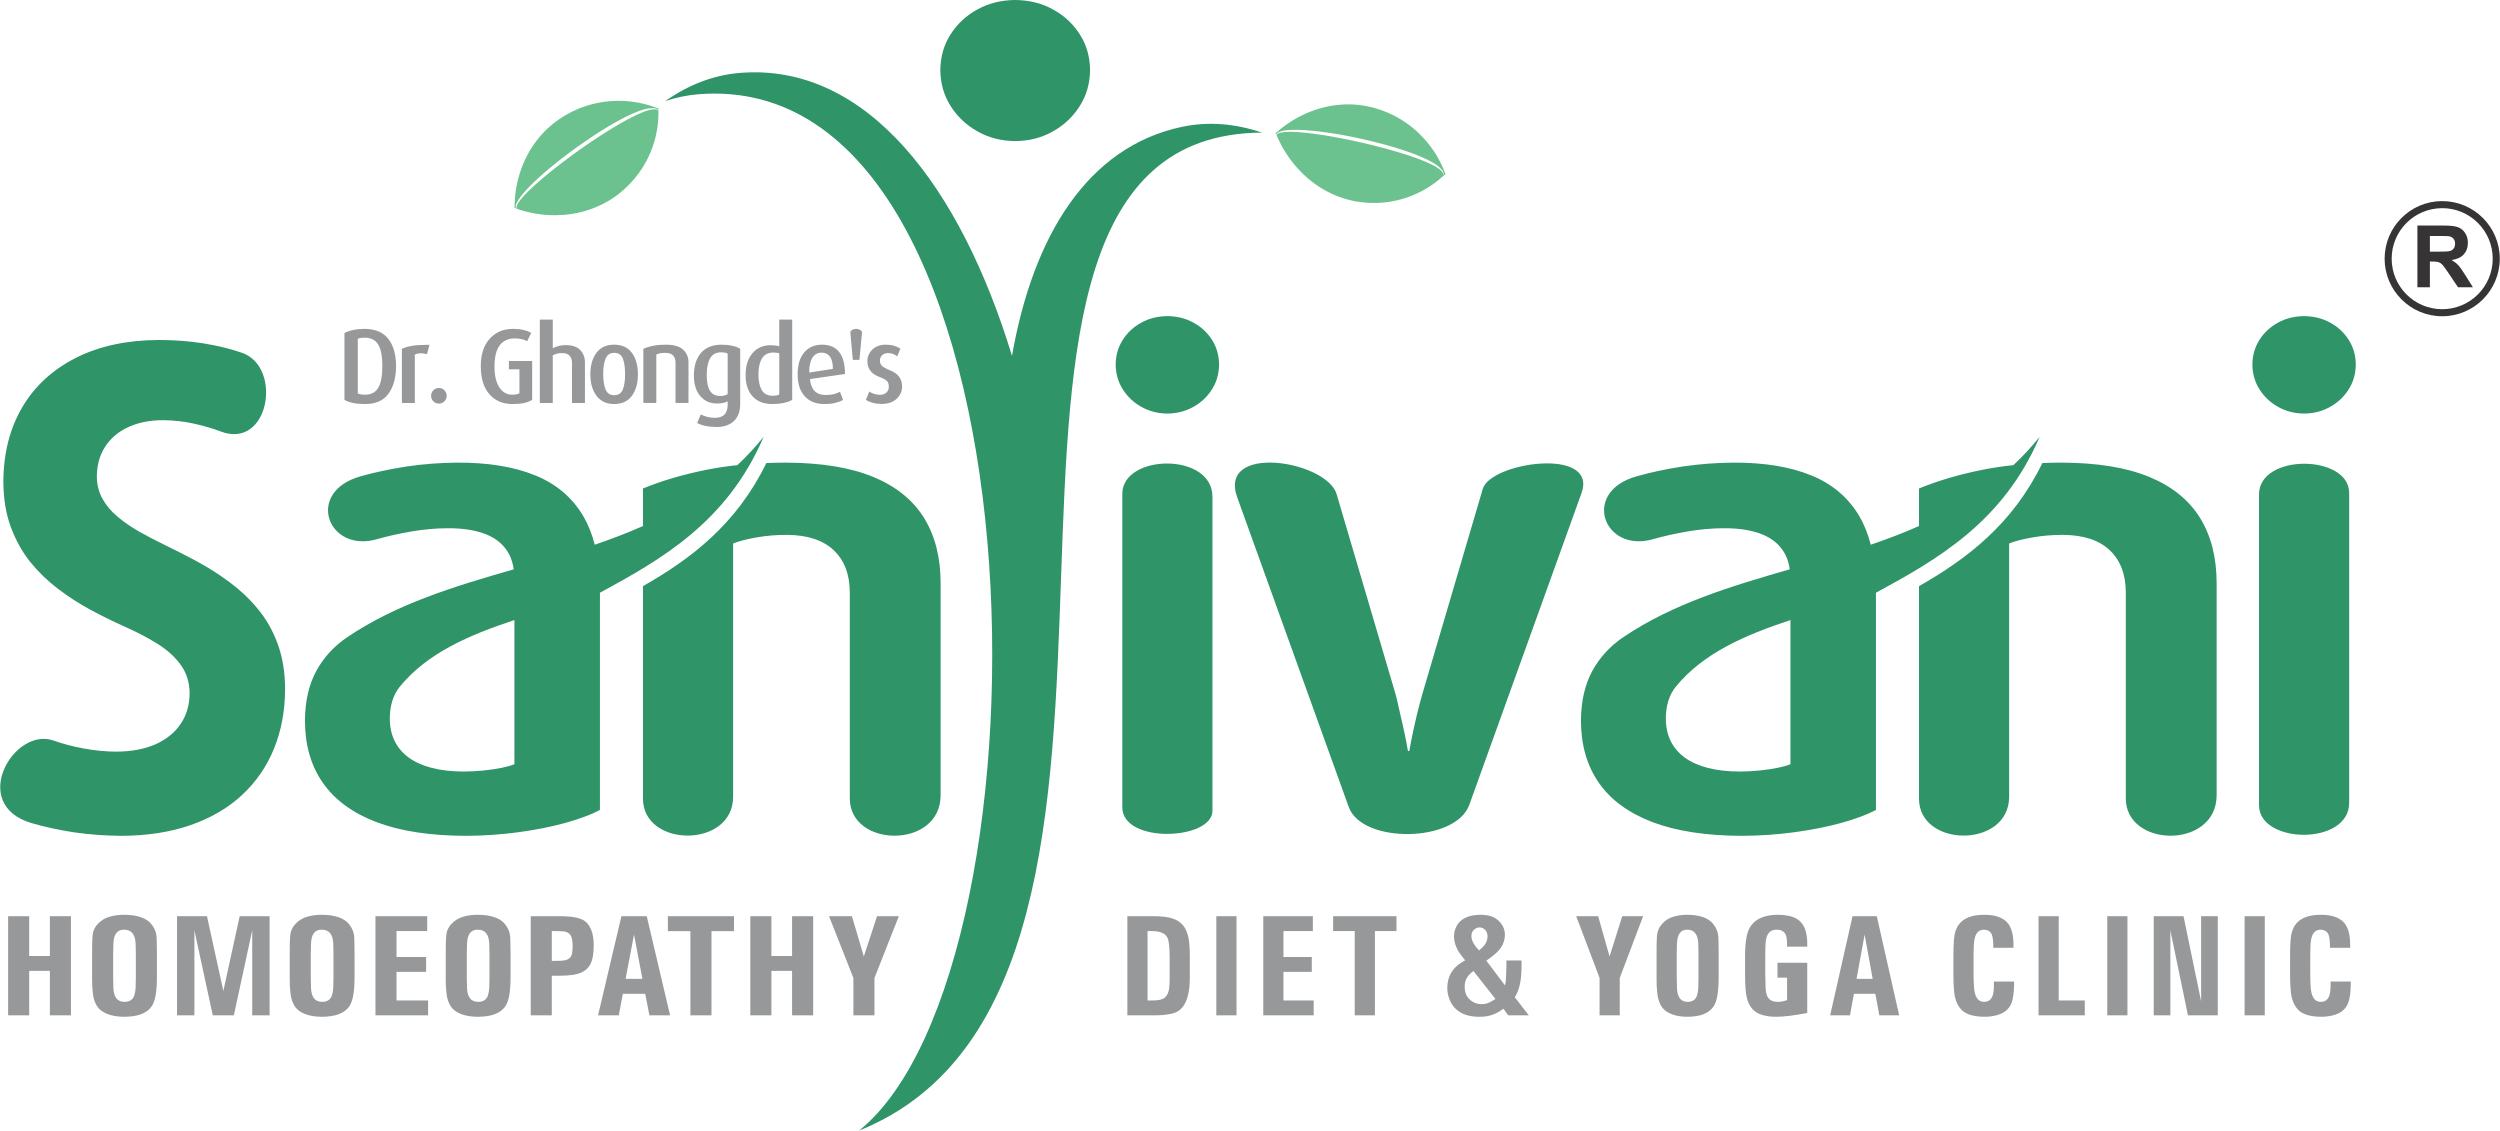 <?xml version="1.0" encoding="UTF-8"?>
<!DOCTYPE svg PUBLIC "-//W3C//DTD SVG 1.0//EN" "http://www.w3.org/TR/2001/REC-SVG-20010904/DTD/svg10.dtd">
<!-- Creator: CorelDRAW 2019 (64-Bit) -->
<svg xmlns="http://www.w3.org/2000/svg" xml:space="preserve" width="4.502in" height="2.036in" version="1.0" style="shape-rendering:geometricPrecision; text-rendering:geometricPrecision; image-rendering:optimizeQuality; fill-rule:evenodd; clip-rule:evenodd"
viewBox="0 0 4586.84 2074.75"
 xmlns:xlink="http://www.w3.org/1999/xlink"
 xmlns:xodm="http://www.corel.com/coreldraw/odm/2003">
 <defs>
  <style type="text/css">
   <![CDATA[
    .fil4 {fill:#373435}
    .fil2 {fill:#6CC28F}
    .fil3 {fill:#2F9468}
    .fil1 {fill:#96989A;fill-rule:nonzero}
    .fil0 {fill:#2F9468;fill-rule:nonzero}
   ]]>
  </style>
 </defs>
 <g id="Layer_x0020_1">
  <g id="_517649621840">
   <path class="fil0" d="M522.74 1263.74c-0.2,-31.01 -4.85,-58.57 -13.78,-82.7 -8.92,-24.15 -21.09,-45.42 -36.49,-63.86 -15.2,-18.48 -32.44,-34.68 -51.71,-48.87 -19.05,-14.2 -38.94,-26.77 -59.4,-37.91 -20.67,-10.95 -40.54,-21.28 -60.02,-30.61 -16.22,-7.91 -31.82,-16.03 -46.63,-24.33 -14.81,-8.53 -27.97,-17.64 -39.52,-27.38 -11.77,-9.92 -20.9,-20.66 -27.58,-32.83 -6.69,-11.97 -10.15,-25.56 -10.34,-40.77 0.19,-20.87 5.05,-38.91 14.99,-54.32 9.95,-15.62 23.92,-27.58 42.16,-36.09 18.05,-8.51 39.55,-12.98 64.49,-12.98 18.85,0.21 37.3,2.04 55.35,6.08 18.03,3.86 34.85,8.72 50.27,14.6 89.31,34.06 114.24,-119.07 38.52,-144.55 -20.9,-7.3 -44.19,-12.78 -69.75,-17.03 -25.54,-4.07 -52.71,-6.29 -81.71,-6.29 -59,0.2 -109.88,11.15 -152.46,32.64 -42.57,21.5 -75.41,51.48 -98.53,90.44 -22.9,38.91 -34.66,84.53 -34.87,137.25 0.2,30.81 4.67,58.39 13.58,82.51 8.91,24.33 20.89,45.83 35.89,64.69 15.2,18.64 32.43,35.27 51.48,49.66 19.08,14.39 38.94,27.16 59.63,38.32 20.66,11.14 40.95,21.07 60.81,29.99 21.7,9.53 41.76,19.89 59.81,31.02 18.25,11.16 32.86,24.13 43.79,38.95 10.95,14.79 16.61,32.42 16.83,52.91 -0.21,21.68 -5.68,40.35 -16.63,56.35 -10.75,16.02 -26.35,28.39 -46.22,37.31 -20.07,8.73 -43.59,13.17 -70.96,13.37 -20.07,0 -39.94,-2.03 -59.82,-5.67 -19.86,-3.46 -38.51,-8.51 -55.95,-14.6 -72.73,-26.16 -156.7,117.21 -40.35,151.45 24.13,7.09 50.48,12.76 78.68,17.04 28.17,4.04 56.96,6.08 85.96,6.28 47.45,-0.2 89.81,-6.7 126.91,-19.67 37.3,-12.97 68.74,-31.22 94.48,-55.14 25.74,-23.92 45.42,-52.31 58.8,-85.35 13.38,-32.86 20.27,-69.55 20.27,-109.89z"/>
   <path class="fil0" d="M1725.68 1459.34l0 -389.01c0,-47.24 -10.12,-87.17 -30.63,-120.23 -20.47,-32.83 -51.68,-57.99 -93.65,-75.2 -42.18,-17.25 -95.5,-25.74 -160.38,-25.96 -11.99,0.05 -23.71,0.31 -35.15,0.77 -54.79,112.88 -139.17,176.31 -226.38,225.91l0 390.05c0,90.18 165.43,91.56 165.43,-3.61l0 -464.72c11.18,-4.47 25.54,-8.13 43,-11.15 17.22,-3.05 35.89,-4.67 55.54,-4.67 37.91,0.2 66.5,9.74 86.16,28.19 19.46,18.65 29.41,44.39 29.41,77.64 0,125.96 0,251.91 0,377.86 0,91.09 166.65,93.19 166.65,-5.88zm-783.36 -414.62c-2.05,-14.33 -6.67,-26.35 -13.76,-36.22 -9.92,-13.79 -24.12,-23.72 -42.37,-30 -18.46,-6.29 -40.15,-9.35 -65.49,-9.13 -20.87,0 -42.57,2.04 -64.87,5.67 -22.29,3.86 -43.79,8.52 -64.49,14.41 -90.59,26 -132.71,-87.1 -29.39,-115.57 25.74,-7.29 53.73,-13.17 83.93,-17.84 30.22,-4.47 61.25,-6.88 93.07,-7.09 56.15,-0.21 103.59,7.5 142.54,23.31 38.71,15.62 68.31,40.76 88.59,75.02 8.92,15.34 15.89,32.77 20.89,52.31 30.04,-10.25 59.66,-21.46 88.52,-34.27l0 -68.92c34.47,-14.18 73.2,-25.56 116.16,-34.26 18.08,-3.58 37.09,-6.45 57.1,-8.58 16.8,-15.8 32.92,-33.07 48.19,-51.98 -67.13,156.8 -188.06,225.09 -300.45,286.12l0 398.68c-16.43,8.71 -37.71,16.42 -63.45,23.72 -25.74,7.09 -54.34,12.77 -85.57,17.02 -31.22,4.28 -63.46,6.51 -96.71,6.7 -65.68,-0.2 -120.42,-8.52 -164.21,-25.14 -43.79,-16.63 -76.64,-40.75 -98.53,-72.17 -21.9,-31.44 -32.83,-69.55 -32.83,-114.35 0.19,-35.69 7.28,-65.9 20.86,-91.03 13.79,-25.14 32.84,-45.83 57.39,-62.25 90.42,-61.06 196.92,-93.06 304.89,-124.15zm1.25 93.12c-83.46,27.62 -159.59,60.45 -210.02,121.87 -12.17,14.79 -18.48,34.47 -18.68,58.78 0.2,31.23 11.97,55.15 35.09,71.97 23.3,16.64 56.57,25.14 99.93,25.34 11.97,0 23.93,-0.59 36.3,-1.81 12.17,-1.21 23.31,-2.83 33.46,-4.86 10.12,-2.03 18.05,-4.28 23.92,-6.7l0 -264.59z"/>
   <path class="fil0" d="M2224.52 1487.75l0 -576.1c0,-82.34 -165.43,-78.68 -165.43,-5.47l0 575.24c0,67.55 165.43,60.56 165.43,6.33z"/>
   <path class="fil0" d="M2720.61 897.05l-110.53 375.23c-3.66,12.56 -6.9,25.13 -9.95,37.5 -3.04,12.57 -5.47,23.92 -7.71,34.07 -2.22,10.34 -3.84,18.44 -4.87,24.73 -1.2,6.09 -1.81,9.33 -1.81,9.54l-2.43 0c0,-0.21 -0.61,-3.45 -1.83,-9.54 -1,-6.29 -2.64,-14.4 -4.87,-24.73 -2.22,-10.15 -4.64,-21.51 -7.69,-34.07 -3.02,-12.37 -4.91,-23.98 -8.58,-36.53l-107.97 -366.38c-18.27,-61.92 -220.6,-94.37 -181.71,7.68l204 566.47c24.38,67.65 196.03,65.79 221.2,-4.13l205.87 -571.97c30.63,-85.25 -166.64,-56.93 -181.11,-7.87z"/>
   <path class="fil0" d="M4310.47 1473.32l0 -568.79c0,-70.75 -165.44,-72.98 -165.44,2.9l0 570.22c0,71.51 165.44,74.65 165.44,-4.33z"/>
   <path class="fil0" d="M4322.63 668.92c-0.2,-16.83 -4.46,-31.85 -12.97,-45.22 -8.51,-13.38 -19.88,-23.92 -34.05,-31.62 -14.2,-7.91 -30.21,-11.77 -47.87,-11.97 -17.63,0.2 -33.64,4.06 -47.84,11.97 -14.19,7.7 -25.54,18.24 -34.07,31.62 -8.5,13.37 -12.77,28.39 -12.97,45.22 0.2,16.81 4.47,32.02 12.97,45.41 8.53,13.57 19.88,24.32 34.07,32.22 14.2,8.11 30.21,12.17 47.84,12.37 17.65,-0.2 33.67,-4.26 47.87,-12.37 14.18,-7.9 25.54,-18.65 34.05,-32.22 8.52,-13.39 12.77,-28.6 12.97,-45.41z"/>
   <path class="fil0" d="M2236.68 668.92c-0.2,-16.83 -4.46,-31.85 -12.97,-45.22 -8.5,-13.38 -19.88,-23.92 -34.05,-31.62 -14.2,-7.91 -30.21,-11.77 -47.85,-11.97 -17.63,0.2 -33.65,4.06 -47.85,11.97 -14.19,7.7 -25.54,18.24 -34.05,31.62 -8.52,13.37 -12.78,28.39 -12.98,45.22 0.2,16.81 4.47,32.02 12.98,45.41 8.51,13.57 19.86,24.32 34.05,32.22 14.2,8.11 30.22,12.17 47.85,12.37 17.64,-0.2 33.66,-4.26 47.85,-12.37 14.18,-7.9 25.55,-18.65 34.05,-32.22 8.51,-13.39 12.77,-28.6 12.97,-45.41z"/>
   <path class="fil1" d="M53.13 1681.28l0 73.03 37.96 0 0 -73.03 38.68 0 0 181.96 -38.68 0 0 -81.58 -37.96 0 0 81.58 -38.66 0 0 -181.96 38.66 0zm115.44 68.27c0,-15.24 0.24,-25.59 0.71,-31.09 0.57,-9.08 3.89,-16.7 9.82,-23 6.07,-6.6 13.66,-11.15 22.76,-13.57 8.13,-2.16 16.59,-3.22 25.29,-3.22 24.18,0.19 40.77,5.78 49.84,16.79 5.94,7.14 9.24,14.79 9.84,23 0.36,5.5 0.6,15.85 0.7,31.09l0 45.42c-0.1,25.45 -3.31,42.77 -9.71,51.88 -8.78,12.56 -25.37,18.9 -49.69,19 -17.34,0 -31.05,-3.36 -41.16,-10.1 -10.11,-6.69 -15.87,-18.68 -17.33,-35.99 -0.79,-7.65 -1.15,-15.94 -1.07,-24.79l0 -45.42zm38.66 45.28l0.44 18.1c0.59,17.06 7.44,25.56 20.46,25.56 9.41,-0.09 15.39,-4.06 17.91,-11.9 1.34,-4.01 2.12,-8.59 2.41,-13.66l0.4 -18.1 0 -45.15 -0.4 -18.1c-0.7,-17.04 -7.74,-25.54 -21.02,-25.54 -12.64,-0.19 -19.21,8.36 -19.76,25.54l-0.44 18.1 0 45.15zm172.15 -113.55l30.08 137.29 0 0 29.92 -137.29 54.94 0 0 181.96 -31.9 0 0 -155.9 0 0 -33.71 155.9 -38.66 0 -33.71 -155.9 0 0 0 155.9 -31.91 0 0 -181.96 54.94 0zm151.85 68.27c0,-15.24 0.24,-25.59 0.7,-31.09 0.6,-9.08 3.91,-16.7 9.84,-23 6.07,-6.6 13.66,-11.15 22.76,-13.57 8.14,-2.16 16.59,-3.22 25.29,-3.22 24.18,0.19 40.79,5.78 49.84,16.79 5.93,7.14 9.24,14.79 9.84,23 0.36,5.5 0.6,15.85 0.7,31.09l0 45.42c-0.1,25.45 -3.32,42.77 -9.71,51.88 -8.78,12.56 -25.38,18.9 -49.69,19 -17.35,0 -31.05,-3.36 -41.15,-10.1 -10.14,-6.69 -15.86,-18.68 -17.34,-35.99 -0.79,-7.65 -1.15,-15.94 -1.07,-24.79l0 -45.42zm38.66 45.28l0.44 18.1c0.59,17.06 7.44,25.56 20.46,25.56 9.41,-0.09 15.39,-4.06 17.91,-11.9 1.35,-4.01 2.12,-8.59 2.4,-13.66l0.43 -18.1 0 -45.15 -0.43 -18.1c-0.7,-17.04 -7.73,-25.54 -21.02,-25.54 -12.64,-0.19 -19.21,8.36 -19.75,25.54l-0.44 18.1 0 45.15zm213.66 -113.55l0 27.35 -56.3 0 0 47.49 54.29 0 0 27.35 -54.29 0 0 52.42 57.91 0 0 27.35 -96.59 0 0 -181.96 94.98 0zm33.97 68.27c0,-15.24 0.24,-25.59 0.71,-31.09 0.57,-9.08 3.89,-16.7 9.83,-23 6.06,-6.6 13.65,-11.15 22.76,-13.57 8.14,-2.16 16.59,-3.22 25.29,-3.22 24.18,0.19 40.77,5.78 49.85,16.79 5.93,7.14 9.23,14.79 9.82,23 0.36,5.5 0.6,15.85 0.7,31.09l0 45.42c-0.1,25.45 -3.31,42.77 -9.72,51.88 -8.78,12.56 -25.37,18.9 -49.69,19 -17.34,0 -31.05,-3.36 -41.16,-10.1 -10.11,-6.69 -15.86,-18.68 -17.32,-35.99 -0.79,-7.65 -1.15,-15.94 -1.07,-24.79l0 -45.42zm38.66 45.28l0.43 18.1c0.59,17.06 7.44,25.56 20.46,25.56 9.41,-0.09 15.39,-4.06 17.92,-11.9 1.34,-4.01 2.12,-8.59 2.41,-13.66l0.4 -18.1 0 -45.15 -0.4 -18.1c-0.7,-17.04 -7.74,-25.54 -21.02,-25.54 -12.63,-0.19 -19.21,8.36 -19.76,25.54l-0.43 18.1 0 45.15zm155.73 -113.55l16.45 0c22.98,0.08 38.3,3.48 45.94,10.16 9.79,8.72 14.7,22.92 14.81,42.59 0.09,16.08 -2.16,28.25 -6.73,36.39 -5.83,10.31 -16.53,16.53 -32.09,18.59 -7.54,1.11 -15.82,1.64 -24.77,1.55l-13.35 0 0 72.68 -38.66 0 0 -181.96 38.39 0zm0.27 27.35l0 54.58 10.53 0c3.68,0.09 7.09,-0.1 10.22,-0.53 9.51,-0.85 14.97,-5.25 16.44,-13.13 0.7,-3.79 1.07,-8.36 1.07,-13.69 0,-4.49 -0.42,-8.72 -1.2,-12.77 -1.66,-8.59 -7.18,-13.32 -16.61,-14.07l-9.94 -0.39 -10.53 0zm130.41 115.02l0 0 -7.54 39.6 -37.99 0 42.87 -181.96 46.48 0 42.84 181.96 -37.97 0 -7.68 -39.6 0 0 -41.01 0zm35.85 -27.35l0 -0.05 -15.37 -81.25 0 0 -15.48 81.25 0 0.05 30.85 0zm46.75 -115.01l121.35 0 0 27.35 -41.35 0 0 154.61 -38.68 0 0 -154.61 -41.33 0 0 -27.35zm189.95 0l0 73.03 37.96 0 0 -73.03 38.68 0 0 181.96 -38.68 0 0 -81.58 -37.96 0 0 81.58 -38.68 0 0 -181.96 38.68 0zm147.77 0l21.84 73.95 0 0 24.28 -73.95 40 0 -44.74 113.33 0 68.64 -38.66 0 0 -68.64 -44.73 -113.33 42.02 0z"/>
   <path class="fil2" d="M2636.92 303.57l-2.01 -1.48 -1.42 -0.87 -1.72 -1.17 -1.42 -0.89 -1.15 -0.59 -1.44 -0.89 -1.15 -0.6 -1.44 -0.87 -1.14 -0.6 -1.15 -0.59 -1.15 -0.59 -1.15 -0.59 -1.15 -0.6 -1.14 -0.59 -0.86 -0.3 -1.15 -0.59 -1.16 -0.6 -0.85 -0.3 -1.14 -0.59 -0.87 -0.3 -1.15 -0.59 -0.86 -0.3 -1.15 -0.59 -0.86 -0.31 -1.15 -0.59 -0.86 -0.3 -0.85 -0.3 -1.16 -0.59 -0.85 -0.3 -0.86 -0.3 -1.15 -0.59 -0.86 -0.31 -0.87 -0.28 -1.14 -0.59 -0.86 -0.3 -0.86 -0.31 -0.86 -0.3 -0.87 -0.29 -0.85 -0.3 -1.15 -0.6 -0.86 -0.3 -0.87 -0.29 -0.85 -0.3 -0.86 -0.3 -0.86 -0.31 -0.86 -0.29 -0.86 -0.3 -0.86 -0.3 -0.86 -0.3 -0.86 -0.3 -0.86 -0.3 -0.86 -0.3 -0.86 -0.3 -0.87 -0.3 -0.85 -0.29 -0.87 -0.3 -0.86 -0.31 -0.85 -0.29 -0.87 -0.3 -0.86 -0.3 -0.86 -0.3 -0.86 -0.3 -0.86 -0.3 -0.86 -0.3 -0.85 -0.3 -0.87 -0.3 -0.57 -0.02 -0.86 -0.3 -0.86 -0.3 -0.86 -0.29 -0.86 -0.3 -0.86 -0.3 -0.86 -0.3 -0.57 0 -0.86 -0.3 -0.86 -0.31 -0.87 -0.3 -0.85 -0.28 -0.87 -0.3 -0.57 -0.01 -0.85 -0.3 -0.86 -0.3 -0.86 -0.3 -0.87 -0.3 -0.58 0 -0.86 -0.3 -0.86 -0.3 -0.86 -0.3 -0.86 -0.3 -0.57 0 -0.87 -0.3 -0.85 -0.3 -0.86 -0.31 -0.57 0 -0.86 -0.3 -0.86 -0.28 -0.86 -0.31 -0.59 0 -0.86 -0.3 -0.86 -0.3 -0.57 0 -0.86 -0.31 -0.86 -0.29 -0.86 -0.31 -0.58 0 -0.86 -0.3 -0.86 -0.3 -0.59 0 -0.86 -0.31 -0.86 -0.28 -0.57 -0.01 -0.85 -0.3 -0.87 -0.3 -0.57 0 -0.86 -0.3 -0.86 -0.31 -0.57 0 -0.86 -0.3 -0.86 -0.3 -0.57 0 -0.86 -0.3 -0.86 -0.3 -0.59 -0.01 -0.85 -0.29 -0.59 -0.01 -0.86 -0.3 -0.86 -0.3 -0.57 -0.01 -0.86 -0.3 -0.86 -0.3 -0.57 0 -0.87 -0.3 -0.57 0 -0.85 -0.3 -0.86 -0.31 -0.59 0 -0.86 -0.3 -0.86 -0.3 -0.57 0 -0.86 -0.3 -0.57 -0.01 -0.87 -0.3 -0.56 -0.01 -0.86 -0.29 -0.86 -0.3 -0.59 -0.01 -0.86 -0.3 -0.57 0 -0.86 -0.31 -0.57 0 -0.86 -0.3 -0.58 0 -0.87 -0.3 -0.85 -0.3 -0.57 -0.01 -0.87 -0.3 -0.57 -0.01 -0.86 -0.28 -0.57 -0.02 -0.86 -0.3 -0.57 0 -0.86 -0.3 -0.57 -0.01 -0.86 -0.3 -0.59 0 -0.86 -0.3 -0.57 -0.02 -0.86 -0.3 -0.57 0 -0.86 -0.31 -0.57 0 -0.87 -0.3 -0.85 -0.28 -0.59 -0.01 -0.86 -0.3 -0.56 -0.01 -0.87 -0.3 -0.57 -0.01 -0.58 0.01 -0.86 -0.3 -0.57 -0.02 -0.86 -0.28 -0.59 -0.02 -0.86 -0.3 -0.57 0 -0.86 -0.31 -0.57 0 -0.86 -0.3 -0.57 0 -0.86 -0.3 -0.59 -0.02 -0.86 -0.3 -0.57 -0.01 -0.57 0 -0.86 -0.3 -0.57 0 -0.86 -0.3 -0.57 -0.01 -0.87 -0.3 -0.57 -0.01 -0.57 0 -0.86 -0.3 -0.57 0 -0.87 -0.3 -0.56 -0.01 -0.86 -0.3 -0.59 -0.01 -0.57 0 -0.86 -0.3 -0.57 -0.01 -0.86 -0.28 -0.57 -0.02 -0.59 0 -0.86 -0.31 -0.56 0 -0.87 -0.3 -0.57 -0.01 -0.57 0 -0.86 -0.3 -0.57 -0.01 -0.87 -0.3 -0.56 0 -0.59 -0.01 -0.86 -0.3 -0.57 0 -0.58 -0.02 -0.86 -0.3 -0.57 0 -0.86 -0.3 -0.59 -0.01 -0.57 0 -0.87 -0.3 -0.58 -0.01 -0.59 -0.01 -0.85 -0.29 -0.58 -0.01 -0.59 -0.01 -0.85 -0.28 -0.59 -0.01 -0.57 -0.02 -0.86 -0.28 -0.57 -0.01 -0.59 -0.01 -0.85 -0.29 -0.59 -0.01 -0.57 -0.01 -0.85 -0.29 -0.59 -0.01 -0.57 -0.01 -0.86 -0.29 -0.57 -0.01 -0.59 -0.01 -0.86 -0.3 -0.57 0 -0.58 -0.01 -0.57 0 -0.86 -0.3 -0.58 -0.01 -0.59 0 -0.85 -0.3 -0.59 -0.01 -0.57 0 -0.59 -0.01 -0.86 -0.3 -0.56 -0.01 -0.59 0 -0.86 -0.3 -0.57 -0.01 -0.57 0 -0.59 0 -0.85 -0.31 -0.59 0 -0.57 0 -0.59 -0.01 -0.85 -0.3 -0.57 -0.01 -0.59 0 -0.57 -0.01 -0.57 0 -0.86 -0.31 -0.57 0 -0.57 0 -0.58 -0.01 -0.86 -0.3 -0.59 0 -0.57 -0.02 -0.57 -0.01 -0.57 0 -0.86 -0.3 -0.59 -0.01 -0.57 0 -0.58 -0.02 -0.57 -0.01 -0.86 -0.28 -0.59 -0.01 -0.57 0 -0.57 -0.01 -0.57 0 -0.57 -0.02 -0.86 -0.3 -0.57 -0.01 -0.59 0 -0.57 -0.01 -0.57 -0.02 -0.57 0 -0.86 -0.3 -0.57 0 -0.57 -0.01 -0.59 -0.02 -0.58 0 -0.57 -0.01 -0.59 0 -0.85 -0.3 -0.59 -0.01 -0.57 0 -0.57 0 -0.57 -0.03 -0.59 0 -0.57 0 -0.56 -0.01 -0.59 -0.01 -0.57 0 -0.87 -0.3 -0.56 -0.01 -0.59 0 -0.58 -0.01 -0.57 0 -0.57 -0.01 -0.59 -0.01 -0.57 0 -0.56 -0.01 -0.59 -0.01 -0.57 0 -0.57 -0.01 -0.57 0 -0.59 0 -0.57 -0.01 -0.59 0 -0.56 -0.02 -0.59 0 -0.57 -0.01 -0.58 -0.01 -0.57 0 -0.59 -0.01 -0.56 0 -0.59 -0.01 -0.58 -0.01 -0.59 0 -0.56 -0.01 -0.57 0 -0.59 -0.01 -0.57 -0.02 -0.58 0 -0.57 0 -0.59 -0.02 -0.57 0 -0.57 0 -0.87 0.28 -0.57 0 -0.59 -0.01 -0.56 0 -0.57 -0.01 -0.59 -0.02 -0.56 0 -0.89 0.28 -0.56 0 -0.59 -0.01 -0.57 -0.01 -0.57 0 -0.87 0.27 -0.57 0 -0.57 -0.01 -0.59 -0.01 -0.86 0.27 -0.57 0 -0.87 0.28 -0.57 0 -0.57 -0.01 -0.87 0.28 -0.57 -0.02 -0.87 0.29 -0.86 0.28 -0.59 -0.01 -0.86 0.28 -0.87 0.27 -0.86 0.28 -0.86 0.28 -0.87 0.28 -0.86 0.27 -1.18 0.57 -1.73 1.14 -2.64 2.56 -0.27 -0.28 -0.56 -1.18 -0.61 -0.62 2.35 -1.66 4.68 -3.98 3.49 -2.84 2.92 -2.28 2.62 -1.99 2.32 -1.7 2.04 -1.42 2.03 -1.41 2.05 -1.42 1.74 -1.13 1.75 -1.14 1.74 -1.14 1.45 -0.85 1.75 -1.12 1.45 -0.85 1.45 -0.86 1.46 -0.84 1.16 -0.56 1.45 -0.85 1.45 -0.85 1.16 -0.57 1.16 -0.55 1.46 -0.85 1.15 -0.56 1.18 -0.56 1.15 -0.56 1.16 -0.57 1.16 -0.56 1.16 -0.55 1.16 -0.56 1.17 -0.57 0.86 -0.28 1.15 -0.56 1.18 -0.56 0.86 -0.27 1.17 -0.56 0.86 -0.29 1.16 -0.56 0.86 -0.27 1.18 -0.56 0.86 -0.28 0.87 -0.28 1.15 -0.57 0.87 -0.27 0.87 -0.27 0.86 -0.28 0.87 -0.27 1.16 -0.58 0.86 -0.27 0.87 -0.29 0.86 -0.27 0.87 -0.28 0.87 -0.27 0.86 -0.28 0.87 -0.28 0.86 -0.28 0.87 -0.27 0.87 -0.29 0.86 -0.27 0.59 0.01 0.86 -0.29 0.87 -0.27 0.86 -0.27 0.87 -0.28 0.57 0 0.86 -0.27 0.87 -0.28 0.87 -0.28 0.56 0.01 0.89 -0.28 0.86 -0.28 0.59 0.01 0.86 -0.28 0.86 -0.28 0.59 0.01 0.86 -0.28 0.87 -0.27 0.57 0 0.87 -0.28 0.57 0 0.86 -0.27 0.57 0.01 0.87 -0.29 0.57 0.03 0.87 -0.3 0.57 0.01 0.87 -0.26 0.57 0 0.57 0 0.87 -0.28 0.57 0 0.86 -0.27 0.59 0.01 0.57 0 0.86 -0.28 0.59 0.02 0.58 0 0.86 -0.28 0.59 0 0.86 -0.27 0.57 0.01 0.59 0 0.57 0.01 0.86 -0.28 0.57 0 0.59 0.01 0.57 0 0.87 -0.27 0.57 0.01 0.57 0 0.58 0.01 0.87 -0.27 0.58 0 0.57 0 0.57 0.02 0.59 0 0.57 0 0.86 -0.28 0.59 0 0.58 0.03 0.57 -0.01 0.57 0.01 0.57 0.01 0.57 0 0.59 0.01 0.86 -0.28 0.59 0 0.58 0.02 0.57 0 0.57 0.01 0.59 0.01 0.56 0 0.59 0.01 0.57 0 0.57 0.01 0.57 0.01 0.59 0 0.58 0 0.57 0.01 0.57 0.01 0.59 0 0.56 0.01 0.57 0 0.59 0.02 0.57 0 0.57 0.01 0.57 0 0.59 0.01 0.58 0 0.57 0.01 0.57 0.01 0.59 0 0.86 0.3 0.56 0.01 0.59 0 0.57 0.01 0.58 0.01 0.57 0 0.59 0 0.57 0.01 0.86 0.3 0.57 0.01 0.57 0 0.59 0.01 0.58 0 0.57 0.01 0.86 0.3 0.57 0 0.57 0.01 0.59 0.01 0.85 0.29 0.59 0.01 0.57 0.01 0.57 0 0.86 0.3 0.57 0.01 0.59 0 0.85 0.3 0.59 0.02 0.58 0 0.57 0.01 0.86 0.3 0.57 0 0.86 0.31 0.58 0 0.59 0 0.86 0.3 0.57 0.01 0.86 0.3 0.57 0 0.57 0.01 0.87 0.3 0.86 0.3 0.58 0 0.86 0.3 0.58 0.01 0.86 0.3 0.57 0.01 0.86 0.3 0.59 0 0.85 0.29 0.59 0.01 0.86 0.3 0.86 0.3 0.57 0.01 0.86 0.3 0.86 0.29 0.57 0.01 0.87 0.3 0.85 0.3 0.57 0.02 0.86 0.3 0.86 0.29 0.86 0.3 0.86 0.3 0.59 0.01 0.86 0.3 0.86 0.3 0.86 0.3 0.86 0.3 0.86 0.3 0.86 0.28 0.86 0.3 0.86 0.31 0.85 0.28 0.87 0.3 0.86 0.3 0.86 0.3 0.86 0.3 0.86 0.3 0.86 0.31 1.15 0.57 0.86 0.3 0.86 0.3 0.86 0.31 1.15 0.57 0.86 0.31 1.15 0.59 0.86 0.29 1.15 0.6 0.85 0.3 1.15 0.6 0.86 0.29 1.15 0.59 1.15 0.6 0.86 0.3 1.15 0.59 1.15 0.6 1.14 0.59 1.15 0.57 1.15 0.6 1.15 0.6 1.44 0.89 1.15 0.59 1.42 0.87 1.15 0.6 1.44 0.87 1.15 0.6 1.42 0.89 1.44 0.87 1.71 1.18 1.44 0.87 1.44 0.89 1.71 1.18 2 1.46 1.72 1.17 2 1.48 2.01 1.46 2.29 1.76 2.57 2.05 2.84 2.35 3.43 2.92 5.42 4.97 9.96 10.21 4.84 5.54 2.85 3.51 2.56 3.2 1.7 2.32 1.99 2.62 1.42 2.03 1.41 2.03 1.14 1.75 1.14 1.75 1.12 1.74 1.14 1.74 0.85 1.45 1.14 1.75 0.83 1.46 0.58 1.16 0.85 1.45 0.84 1.45 0.57 1.16 0.83 1.46 0.58 1.16 0.85 1.45 0.55 1.16 0.57 1.16 0.56 1.16 0.56 1.16 0.56 1.16 0.57 1.15 0.27 0.87 0.56 1.16 0.56 1.16 0.57 1.16 0.28 0.87 0.56 1.15 0.27 0.87 0.56 1.16 0.28 0.87 0.56 1.16 0.27 0.86 0.29 0.87 0.56 1.16 0.29 0.87 0.26 0.86 0.6 0.6 -8.48 7.67 -4.08 3.42 -3.19 2.56 -2.64 1.97 -2.31 1.71 -2.33 1.7 -2.03 1.42 -1.75 1.14 -1.75 1.14 -1.74 1.12 -1.75 1.14 -1.45 0.85 -1.74 1.12 -1.46 0.86 -1.46 0.83 -1.15 0.58 -1.45 0.83 -1.45 0.85 -1.18 0.56 -1.45 0.85 -1.16 0.56 -1.16 0.56 -1.16 0.57 -1.16 0.56 -1.16 0.56 -1.16 0.57 -1.16 0.55 -0.87 0.28 -1.15 0.56 -1.16 0.56 -0.87 0.28 -1.16 0.56 -1.15 0.57 -0.87 0.28 -0.87 0.27 -1.16 0.56 -0.87 0.29 -1.15 0.55 -0.87 0.28 -0.86 0.28 -0.87 0.28 -0.87 0.26 -1.16 0.57 -0.86 0.27 -0.87 0.28 -0.86 0.27 -0.87 0.29 -0.87 0.27 -0.86 0.28 -0.87 0.27 -0.86 0.29 -0.87 0.27 -0.87 0.28 -0.86 0.28 -0.87 0.28 -0.86 0.27 -0.59 0 -0.86 0.28 -0.86 0.27 -0.89 0.29 -0.56 -0.01 -0.87 0.27 -0.87 0.29 -0.86 0.27 -0.57 -0.01 -0.87 0.28 -0.87 0.28 -0.56 -0.01 -0.87 0.29 -0.87 0.26 -0.57 0 -0.87 0.29 -0.57 -0.02 -0.87 0.28 -0.56 -0.01 -0.87 0.28 -0.57 -0.01 -0.87 0.28 -0.57 0 -0.87 0.27 -0.57 -0.01 -0.87 0.28 -0.57 0 -0.86 0.27 -0.59 0 -0.86 0.27 -0.57 0 -0.59 -0.01 -0.86 0.29 -0.57 -0.02 -0.59 0 -0.86 0.27 -0.57 0 -0.59 -0.01 -0.86 0.29 -0.57 -0.01 -0.57 -0.02 -0.87 0.29 -0.57 -0.01 -0.58 -0.01 -0.59 0 -0.86 0.27 -0.59 -0.01 -0.56 0 -0.59 -0.01 -0.57 0 -0.87 0.27 -0.57 0 -0.58 -0.01 -0.57 -0.01 -0.59 0 -0.86 0.28 -0.57 0 -0.57 -0.01 -0.57 0 -0.59 -0.01 -0.57 0 -0.57 -0.02 -0.57 0 -0.87 0.28 -0.57 -0.01 -0.59 0 -0.56 -0.01 -0.59 -0.01 -0.57 0 -0.59 -0.02 -0.56 0 -0.59 -0.01 -0.58 -0.01 -0.57 0 -0.57 -0.01 -0.59 0 -0.56 -0.01 -0.59 -0.01 -0.57 0.01 -0.59 -0.01 -0.56 -0.01 -0.57 0 -0.59 -0.01 -0.58 -0.01 -0.57 0 -0.57 -0.02 -0.59 0 -0.57 -0.01 -0.58 -0.01 -0.57 0 -0.59 0 -0.56 -0.01 -0.59 -0.01 -0.57 0 -0.58 -0.01 -0.86 -0.3 -0.58 0 -0.59 -0.01 -0.56 0 -0.59 -0.01 -0.57 -0.01 -0.59 0 -0.85 -0.3 -0.59 -0.01 -0.58 0 -0.57 0 -0.59 -0.01 -0.85 -0.3 -0.59 -0.01 -0.57 0 -0.57 -0.01 -0.57 0 -0.86 -0.3 -0.57 -0.01 -0.59 0 -0.57 -0.01 -0.85 -0.3 -0.59 0 -0.57 -0.01 -0.86 -0.3 -0.57 0 -0.59 -0.02 -0.57 -0.01 -0.86 -0.3 -0.57 0 -0.86 -0.31 -0.57 0 -0.57 0 -0.87 -0.3 -0.56 -0.01 -0.59 0 -0.86 -0.3 -0.57 -0.01 -0.86 -0.3 -0.57 0 -0.87 -0.3 -0.56 -0.01 -0.86 -0.3 -0.59 0 -0.86 -0.3 -0.57 -0.01 -0.86 -0.3 -0.86 -0.3 -0.57 0 -0.87 -0.3 -0.56 -0.01 -0.86 -0.3 -0.87 -0.3 -0.57 0 -0.86 -0.3 -0.86 -0.3 -0.57 -0.01 -0.86 -0.3 -0.86 -0.3 -0.86 -0.29 -0.57 -0.01 -0.86 -0.3 -0.86 -0.3 -0.86 -0.3 -0.86 -0.29 -0.86 -0.31 -0.87 -0.3 -0.86 -0.3 -0.85 -0.28 -0.87 -0.3 -0.85 -0.3 -0.86 -0.31 -0.87 -0.28 -0.85 -0.3 -0.87 -0.3 -0.86 -0.3 -0.85 -0.3 -1.16 -0.59 -0.85 -0.3 -0.87 -0.3 -0.86 -0.3 -1.14 -0.59 -0.86 -0.3 -1.15 -0.6 -0.86 -0.3 -1.15 -0.59 -0.86 -0.3 -1.14 -0.59 -1.15 -0.59 -0.86 -0.31 -1.16 -0.57 -1.15 -0.6 -1.14 -0.6 -1.15 -0.59 -1.15 -0.59 -1.15 -0.59 -1.14 -0.6 -1.16 -0.59 -1.42 -0.89 -1.15 -0.59 -1.42 -0.89 -1.16 -0.59 -1.42 -0.89 -1.42 -0.89 -1.45 -0.87 -1.42 -0.89 -1.72 -1.18 -1.42 -0.89 -1.71 -1.17 -2.01 -1.46 -1.72 -1.17 -2 -1.47 -2 -1.46 -2.29 -1.76 -2.57 -2.06 -3.13 -2.62 -3.43 -2.94 -5.43 -4.95 -11.09 -11.39 -4.56 -5.25 -3.12 -3.78 -2.27 -2.92 -2.27 -2.91 -1.71 -2.32 -1.42 -2.04 -1.41 -2.03 -1.41 -2.05 -1.14 -1.74 -1.14 -1.75 -1.14 -1.74 -1.12 -1.74 -0.85 -1.46 -0.85 -1.45 -1.14 -1.75 -0.56 -1.16 -0.85 -1.45 -0.85 -1.45 -0.84 -1.46 -0.56 -1.16 -0.57 -1.15 -0.84 -1.46 -0.57 -1.16 -0.56 -1.16 -0.56 -1.16 -0.56 -1.16 -0.85 -1.45 -0.28 -0.87 -0.56 -1.16 -0.57 -1.16 -0.55 -1.15 -0.56 -1.18 -0.29 -0.86 -0.56 -1.16 -0.27 -0.87 -0.56 -1.16 -0.56 -1.16 2.33 -2.27 1.16 -0.56 1.16 -0.56 0.86 -0.29 0.87 -0.27 0.57 0.01 0.87 -0.28 0.86 -0.28 0.57 0 0.87 -0.28 0.57 0.01 0.59 0.02 0.86 -0.29 0.57 0.01 0.57 0 0.87 -0.27 0.57 0.01 0.59 0 0.56 0.01 0.87 -0.28 0.59 0 0.56 0.02 0.59 0.01 0.57 0 0.58 0.01 0.57 0 0.59 0.01 0.57 0.01 0.57 0 0.87 -0.29 0.57 0.02 0.57 0 0.58 0.02 0.57 0 0.59 0 0.57 0.01 0.57 0 0.58 0.01 0.59 0 0.57 0.01 0.56 0.01 0.59 0 0.58 0.01 0.57 0 0.86 0.31 0.59 0 0.57 0 0.57 0.01 0.57 0 0.59 0.01 0.58 0 0.57 0.01 0.57 0.02 0.57 0 0.59 0.01 0.56 0 0.87 0.31 0.57 0 0.58 0 0.57 0.02 0.59 0.01 0.57 0 0.57 0 0.58 0.01 0.86 0.3 0.57 0.02 0.59 0 0.57 0 0.57 0.02 0.57 0 0.86 0.3 0.59 0 0.56 0.01 0.59 0 0.57 0.01 0.57 0.01 0.86 0.28 0.57 0.02 0.59 0.01 0.56 0 0.59 0.01 0.86 0.3 0.57 0 0.57 0 0.59 0.03 0.57 0 0.86 0.3 0.57 0.02 0.57 0 0.57 0.01 0.86 0.3 0.59 0 0.57 0 0.58 0.03 0.86 0.28 0.57 0 0.59 0.01 0.56 0.01 0.86 0.3 0.59 0 0.57 0.01 0.57 0.01 0.86 0.3 0.57 0 0.59 0 0.86 0.3 0.56 0.01 0.59 0 0.58 0.01 0.87 0.3 0.56 0.01 0.59 0 0.86 0.31 0.58 0 0.57 0 0.59 0.02 0.85 0.3 0.57 0 0.59 0.01 0.86 0.3 0.57 0 0.57 0.01 0.86 0.3 0.57 0 0.59 0.01 0.86 0.3 0.56 0 0.59 0.01 0.86 0.3 0.59 0.01 0.58 0 0.85 0.3 0.59 0.01 0.57 0 0.86 0.3 0.58 0.01 0.57 0 0.86 0.3 0.59 0.01 0.86 0.3 0.57 0 0.57 0.01 0.86 0.3 0.57 0 0.57 0.01 0.87 0.3 0.57 0 0.85 0.31 0.59 0 0.57 0 0.86 0.3 0.57 0.01 0.57 0 0.86 0.31 0.59 0 0.86 0.3 0.57 0 0.57 0.02 0.86 0.3 0.57 0 0.86 0.31 0.59 0 0.86 0.3 0.57 0.01 0.57 0 0.86 0.3 0.57 0 0.86 0.3 0.57 0.01 0.57 0.01 0.87 0.3 0.57 0 0.86 0.3 0.57 0 0.86 0.31 0.57 0 0.57 0.01 0.87 0.3 0.57 0 0.85 0.3 0.59 0.01 0.86 0.3 0.57 0 0.86 0.3 0.57 0.01 0.86 0.3 0.57 0 0.86 0.3 0.59 0.01 0.57 0 0.86 0.3 0.57 0.01 0.86 0.3 0.59 0 0.85 0.3 0.59 0.02 0.86 0.28 0.56 0.01 0.87 0.3 0.57 0.01 0.86 0.3 0.58 0 0.86 0.3 0.59 0 0.86 0.31 0.58 0 0.86 0.3 0.57 0.01 0.86 0.3 0.59 0 0.86 0.3 0.56 0.02 0.86 0.28 0.59 0.01 0.86 0.3 0.57 0 0.85 0.31 0.59 0.01 0.86 0.28 0.57 0 0.86 0.31 0.87 0.3 0.56 0 0.87 0.3 0.57 0.01 0.85 0.28 0.59 0.01 0.86 0.3 0.57 0 0.86 0.3 0.57 0.02 0.86 0.29 0.57 0 0.87 0.3 0.86 0.31 0.57 0 0.86 0.3 0.57 0.01 0.86 0.29 0.57 0.01 0.87 0.3 0.85 0.3 0.58 0.01 0.86 0.3 0.57 0 0.87 0.3 0.86 0.3 0.57 0 0.86 0.3 0.59 0.01 0.86 0.3 0.56 0.01 0.86 0.28 0.86 0.3 0.59 0.01 0.86 0.3 0.86 0.3 0.57 0 0.85 0.3 0.59 0.01 0.86 0.3 0.86 0.3 0.57 0 0.86 0.3 0.87 0.3 0.57 0.01 0.86 0.3 0.57 0 0.86 0.3 0.86 0.3 0.57 0.02 0.86 0.28 0.86 0.31 0.59 0 0.85 0.3 0.86 0.3 0.59 0.01 0.85 0.29 0.87 0.3 0.57 0.01 0.86 0.3 0.86 0.3 0.57 0 0.87 0.3 0.85 0.3 0.57 0.01 0.86 0.3 0.86 0.3 0.59 0 0.86 0.3 0.86 0.3 0.86 0.3 0.57 0.01 0.86 0.3 0.86 0.3 0.86 0.3 0.57 0 0.86 0.3 0.86 0.3 0.59 0 0.85 0.31 0.86 0.3 0.86 0.29 0.57 0.01 0.86 0.3 0.87 0.3 0.86 0.3 0.57 0 0.86 0.3 0.86 0.3 0.86 0.3 0.86 0.3 0.57 0.01 0.86 0.29 0.86 0.31 0.86 0.3 0.86 0.3 0.57 0 0.86 0.3 0.87 0.3 0.86 0.3 0.57 0.01 0.87 0.3 0.85 0.28 0.87 0.3 0.86 0.28 0.85 0.31 0.87 0.3 0.86 0.3 0.57 0 0.86 0.31 0.86 0.29 0.86 0.3 0.86 0.3 0.86 0.3 0.86 0.3 0.59 0 0.85 0.31 0.86 0.3 0.86 0.29 0.86 0.31 0.87 0.28 0.85 0.3 0.86 0.3 0.87 0.3 0.85 0.3 0.86 0.3 0.87 0.3 0.85 0.3 0.87 0.3 0.86 0.3 0.86 0.3 0.86 0.3 0.86 0.3 0.86 0.3 0.86 0.29 0.86 0.3 0.86 0.3 0.86 0.3 0.86 0.3 1.15 0.59 0.86 0.31 0.86 0.3 0.86 0.29 0.86 0.3 0.86 0.3 1.15 0.6 0.86 0.3 0.86 0.29 0.86 0.3 1.15 0.6 0.86 0.3 0.85 0.28 0.87 0.31 1.14 0.59 0.86 0.3 1.15 0.59 0.86 0.3 1.16 0.59 0.85 0.3 1.15 0.6 0.86 0.28 1.15 0.6 1.15 0.59 0.86 0.3 1.14 0.59 1.16 0.6 1.15 0.59 1.14 0.59 1.15 0.6 1.15 0.59 1.15 0.59 1.42 0.89 1.44 0.89 1.43 0.87 1.72 1.19 1.71 1.18 3.42 2.92 0.57 0.59 1.99 2.61 0.56 1.17 0.56 1.15 -0.01 0.59 0 0.57 0.56 0.59 0.3 -0.28 0.01 -0.58 0 -0.59 0 -0.57 0.02 -0.57 -0.28 -0.86 -0.28 -0.89 -0.28 -0.86 -0.57 -1.15 -1.14 -1.75 -6.83 -7 -2.29 -1.76z"/>
   <path class="fil1" d="M669.63 741.44c-16.48,0 -29.15,-2.52 -37.97,-7.59l0 -122.75c4.53,-2.35 9.94,-4.18 16.17,-5.56 6.24,-1.36 13.04,-2.03 20.46,-2.03 19.61,0 34.19,6.06 43.74,18.2 9.54,12.16 14.31,28.75 14.31,49.79 0,21.31 -4.61,38.29 -13.82,50.95 -9.23,12.67 -23.52,19 -42.88,19zm-0.77 -121.77c-5.07,0 -9.29,0.65 -12.66,1.95l0 100.73c1.56,0.51 3.43,0.97 5.64,1.36 2.21,0.39 4.67,0.59 7.42,0.59 11.3,0 19.43,-4.26 24.44,-12.76 5.01,-8.52 7.5,-21.99 7.5,-40.44 0,-17.66 -2.56,-30.65 -7.69,-38.96 -5.13,-8.32 -13.36,-12.47 -24.66,-12.47zm114.19 30.38c-3.77,-1.16 -7.4,-1.75 -10.92,-1.75 -4.67,0 -8.43,0.85 -11.3,2.54l0 88.65 -23.76 0 0 -99.36c5.44,-2.61 12.01,-4.5 19.66,-5.66 7.68,-1.16 18,-1.76 30.99,-1.76l-4.67 17.34zm22.02 90.61c-3.89,0 -7.28,-1.38 -10.12,-4.1 -2.87,-2.72 -4.3,-6.11 -4.3,-10.12 0,-4.03 1.4,-7.45 4.18,-10.24 2.8,-2.8 6.22,-4.18 10.24,-4.18 3.89,0 7.24,1.39 10.02,4.18 2.81,2.78 4.2,6.21 4.2,10.24 0,3.89 -1.39,7.23 -4.2,10.02 -2.78,2.8 -6.13,4.2 -10.02,4.2zm135.22 0.77c-18.19,0 -32.48,-6.07 -42.87,-18.21 -10.38,-12.15 -15.58,-29.33 -15.58,-51.53 0,-21.17 5.42,-37.83 16.27,-49.99 10.85,-12.13 25.09,-18.2 42.77,-18.2 7.4,0 13.83,0.65 19.27,1.95 5.47,1.29 10.2,3.12 14.23,5.44l-7.4 15.21c-2.47,-1.42 -5.54,-2.62 -9.27,-3.6 -3.69,-0.97 -8.34,-1.46 -13.93,-1.46 -11.81,0 -20.9,4.24 -27.26,12.76 -6.37,8.5 -9.55,21.52 -9.55,39.06 0,16.37 2.98,29.02 8.96,37.99 5.98,8.96 13.77,13.45 23.38,13.45 3.37,0 6.11,-0.22 8.19,-0.69 2.07,-0.46 3.82,-1.06 5.25,-1.85l0 -44.03 -19.3 0 0 -15.21 42.68 0 0 71.32c-4.42,2.6 -9.35,4.5 -14.82,5.73 -5.46,1.25 -12.47,1.86 -21.03,1.86zm108.92 -1.95l0 -73.84c0,-5.19 -1.44,-9.45 -4.29,-12.76 -2.86,-3.32 -7.59,-4.97 -14.22,-4.97 -6.37,0 -11.95,1.42 -16.77,4.28l0 87.29 -23.76 0 0 -152.94 23.76 0 0 52.41c7.68,-3.75 15.47,-5.64 23.39,-5.64 12.21,0 21.2,3.01 26.98,9.05 5.78,6.04 8.68,13.61 8.68,22.71l0 74.42 -23.77 0zm77.36 1.95c-14.02,0 -24.81,-5.02 -32.35,-15.11 -7.53,-10.06 -11.31,-23.14 -11.31,-39.25 0,-16.37 3.72,-29.55 11.12,-39.55 7.39,-10.01 18.25,-15.01 32.53,-15.01 14.28,0 25.13,4.97 32.53,14.91 7.4,9.94 11.1,23.14 11.1,39.65 0,16.23 -3.69,29.35 -11.1,39.36 -7.4,10 -18.25,14.99 -32.53,14.99zm0 -93.91c-7.67,0 -12.94,3.57 -15.79,10.71 -2.85,7.14 -4.28,16.69 -4.28,28.64 0,11.56 1.48,20.85 4.4,27.87 2.92,7.02 8.14,10.52 15.68,10.52 7.79,0 13.1,-3.47 15.88,-10.42 2.78,-6.96 4.18,-16.27 4.18,-27.97 0,-12.21 -1.36,-21.81 -4.1,-28.84 -2.72,-7.02 -8.05,-10.51 -15.96,-10.51zm112.63 91.96l0 -74.42c0,-5.07 -1.43,-9.26 -4.29,-12.58 -2.86,-3.3 -7.73,-4.96 -14.6,-4.96 -3.65,0 -6.63,0.22 -8.96,0.69 -2.33,0.45 -4.81,1.2 -7.42,2.23l0 89.03 -23.75 0 0 -99.36c4.93,-2.35 10.91,-4.2 17.91,-5.56 7.02,-1.37 14.75,-2.05 23.19,-2.05 14.54,0 25.13,3.02 31.76,9.07 6.61,6.03 9.94,13.73 9.94,23.08l0 74.81 -23.77 0zm75.61 44.03c-7.68,0 -14.59,-0.64 -20.76,-1.95 -6.17,-1.3 -11.2,-3.12 -15.09,-5.46l6.61 -15.6c3.12,1.7 6.96,3.16 11.5,4.4 4.54,1.24 9.09,1.85 13.65,1.85 8.44,0 14.58,-2.05 18.4,-6.13 3.83,-4.09 5.76,-9.91 5.76,-17.45l0 -6.61c-4.56,2.6 -11.11,3.89 -19.69,3.89 -12.72,0 -22.95,-4.58 -30.67,-13.73 -7.74,-9.17 -11.61,-21.66 -11.61,-37.5 0,-17.54 4.33,-31.37 12.96,-41.51 8.65,-10.14 21.27,-15.19 37.9,-15.19 7.42,0 14.07,0.68 19.97,2.05 5.91,1.36 10.63,3.21 14.14,5.56l0 100.91c0,13.78 -3.85,24.31 -11.5,31.58 -7.67,7.26 -18.17,10.9 -31.56,10.9zm20.06 -134.62c-2.72,-1.56 -6.82,-2.33 -12.27,-2.33 -8.96,0 -15.55,3.57 -19.77,10.71 -4.22,7.14 -6.34,17.4 -6.34,30.79 0,12.98 1.98,22.66 5.94,29.02 3.96,6.38 10.3,9.56 19,9.56 5.19,0 9.67,-1.11 13.45,-3.32l0 -74.43zm81.84 92.54c-15.47,0 -27.48,-4.67 -36.06,-14.02 -8.58,-9.36 -12.86,-22.41 -12.86,-39.16 0,-16.9 4.2,-30.24 12.57,-40.04 8.38,-9.82 19.51,-14.72 33.42,-14.72 6.11,0 11.36,0.65 15.77,1.95l0 -48.9 23.77 0 0 147.3c-4.16,2.33 -9.35,4.18 -15.58,5.55 -6.24,1.35 -13.26,2.04 -21.03,2.04zm12.84 -93.13c-3.12,-0.91 -6.61,-1.36 -10.52,-1.36 -9.74,0 -16.79,3.57 -21.12,10.71 -4.36,7.16 -6.54,16.88 -6.54,29.23 0,12.47 2.07,22.16 6.23,29.04 4.16,6.88 10.72,10.32 19.69,10.32 5.72,0 9.81,-0.77 12.27,-2.35l0 -75.59zm56.32 47.35c1.96,19.49 11.5,29.21 28.65,29.21 5.72,0 10.71,-0.51 15.01,-1.55 4.3,-1.03 8.11,-2.47 11.5,-4.3l5.64 15.01c-4.02,2.21 -8.86,4 -14.5,5.37 -5.66,1.35 -12.39,2.04 -20.18,2.04 -15.05,0 -26.95,-4.73 -35.65,-14.22 -8.7,-9.49 -13.06,-23 -13.06,-40.54 0,-17 4,-30.28 11.99,-39.83 7.99,-9.55 18.92,-14.32 32.83,-14.32 13.89,0 24.38,4.51 31.47,13.55 7.08,9.03 10.61,22.43 10.61,40.24l-64.3 9.35zm21.44 -48.52c-7.15,0 -12.73,3.03 -16.75,9.1 -4.04,6.03 -6.04,15.19 -6.04,27.44l43.45 -6.73c0,-10.26 -1.78,-17.79 -5.35,-22.59 -3.57,-4.81 -8.68,-7.22 -15.29,-7.22zm69.37 13.26l-12.1 0 -4.67 -51.64c2.6,-3.5 6.18,-5.24 10.73,-5.24 4.54,0 8.19,1.74 10.91,5.24l-4.87 51.64zm40.92 80.85c-5.98,0 -11.47,-0.69 -16.47,-2.03 -5.01,-1.38 -9.19,-3.22 -12.57,-5.56l6.24 -15.19c1.95,1.55 4.71,2.95 8.28,4.18 3.57,1.24 7.38,1.86 11.4,1.86 4.81,0 8.7,-1.37 11.68,-4.09 2.98,-2.74 4.5,-6.31 4.5,-10.73 0,-4.53 -1.15,-8.03 -3.41,-10.41 -2.29,-2.41 -7.15,-5.05 -14.62,-7.9 -7.48,-2.85 -12.9,-6.72 -16.28,-11.59 -3.36,-4.88 -5.05,-10.5 -5.05,-16.85 0,-8.45 3.08,-15.63 9.25,-21.54 6.18,-5.9 14.18,-8.86 24.07,-8.86 5.7,0 10.77,0.61 15.19,1.85 4.42,1.24 8.45,3.08 12.07,5.56l-5.83 13.85c-1.95,-1.58 -4.32,-2.94 -7.13,-4.1 -2.78,-1.18 -5.99,-1.76 -9.64,-1.76 -4.67,0 -8.34,1.34 -11.01,4 -2.66,2.66 -3.98,5.94 -3.98,9.84 0,4.04 1.3,7.28 3.89,9.74 2.6,2.47 7.61,5.19 14.99,8.17 7.4,3 12.9,6.97 16.47,11.9 3.57,4.93 5.35,10.84 5.35,17.73 0,8.96 -3.41,16.53 -10.22,22.7 -6.83,6.18 -15.88,9.25 -27.18,9.25z"/>
   <path class="fil3" d="M1357.61 133.75c233.9,-18.8 405.14,211.08 499.04,519.3 38.45,-218.79 137.57,-383.56 312.45,-420.41 47.95,-10.09 97.17,-5.9 146.34,10.7 -678.28,3.72 -58.29,1556.86 -739.4,1831.42 371.41,-299.29 354.3,-1952.96 -294.36,-1901.87 -20.96,1.64 -41.44,5.98 -61.34,12.67 42.43,-29.9 88.45,-47.87 137.28,-51.8z"/>
   <path class="fil0" d="M1999.94 128.59c-0.29,-24.36 -6.44,-46.1 -18.79,-65.47 -12.31,-19.37 -28.78,-34.64 -49.31,-45.79 -20.55,-11.46 -43.75,-17.04 -69.3,-17.33 -25.53,0.29 -48.74,5.87 -69.28,17.33 -20.56,11.15 -37,26.43 -49.33,45.79 -12.32,19.37 -18.5,41.12 -18.79,65.47 0.28,24.37 6.47,46.38 18.79,65.78 12.33,19.66 28.77,35.21 49.33,46.66 20.55,11.76 43.76,17.63 69.28,17.91 25.54,-0.28 48.75,-6.15 69.3,-17.91 20.54,-11.45 37,-27 49.31,-46.66 12.35,-19.4 18.5,-41.41 18.79,-65.78z"/>
   <path class="fil2" d="M1186.42 199.52l-2.42 0.51 -1.61 0.47 -2.03 0.5 -1.61 0.48 -1.2 0.47 -1.62 0.47 -1.2 0.46 -1.62 0.49 -1.2 0.45 -1.2 0.46 -1.21 0.46 -1.2 0.47 -1.2 0.46 -1.21 0.45 -0.8 0.45 -1.2 0.46 -1.21 0.46 -0.8 0.44 -1.2 0.46 -0.8 0.45 -1.2 0.46 -0.8 0.45 -1.21 0.45 -0.8 0.45 -1.2 0.46 -0.8 0.44 -0.8 0.45 -1.21 0.46 -0.79 0.44 -0.8 0.45 -1.2 0.47 -0.8 0.44 -0.8 0.46 -1.2 0.45 -0.8 0.44 -0.8 0.45 -0.8 0.44 -0.8 0.46 -0.8 0.43 -1.2 0.46 -0.8 0.45 -0.8 0.45 -0.8 0.45 -0.8 0.44 -0.8 0.44 -0.79 0.45 -0.8 0.44 -0.79 0.45 -0.8 0.44 -0.8 0.45 -0.8 0.45 -0.8 0.44 -0.8 0.45 -0.8 0.44 -0.79 0.45 -0.8 0.44 -0.8 0.45 -0.8 0.44 -0.8 0.45 -0.8 0.45 -0.8 0.44 -0.79 0.45 -0.8 0.44 -0.8 0.45 -0.8 0.44 -0.8 0.45 -0.39 0.42 -0.8 0.44 -0.8 0.45 -0.79 0.44 -0.8 0.45 -0.8 0.44 -0.8 0.45 -0.39 0.43 -0.8 0.45 -0.8 0.44 -0.8 0.45 -0.79 0.44 -0.8 0.45 -0.39 0.43 -0.8 0.44 -0.8 0.45 -0.8 0.44 -0.8 0.45 -0.39 0.43 -0.8 0.45 -0.79 0.44 -0.8 0.45 -0.8 0.44 -0.39 0.44 -0.8 0.43 -0.8 0.44 -0.8 0.45 -0.39 0.43 -0.8 0.44 -0.79 0.45 -0.8 0.45 -0.4 0.43 -0.79 0.44 -0.8 0.45 -0.4 0.43 -0.8 0.44 -0.79 0.45 -0.8 0.44 -0.4 0.43 -0.79 0.45 -0.8 0.45 -0.39 0.43 -0.8 0.43 -0.8 0.45 -0.39 0.43 -0.8 0.44 -0.8 0.45 -0.39 0.43 -0.8 0.45 -0.8 0.44 -0.39 0.43 -0.79 0.44 -0.8 0.45 -0.39 0.43 -0.8 0.45 -0.8 0.44 -0.39 0.44 -0.8 0.43 -0.4 0.43 -0.8 0.45 -0.79 0.45 -0.39 0.41 -0.8 0.45 -0.8 0.44 -0.39 0.44 -0.8 0.44 -0.39 0.43 -0.79 0.44 -0.81 0.45 -0.39 0.43 -0.8 0.45 -0.8 0.43 -0.39 0.44 -0.8 0.44 -0.39 0.43 -0.8 0.45 -0.39 0.43 -0.79 0.44 -0.8 0.45 -0.4 0.43 -0.79 0.44 -0.39 0.44 -0.8 0.44 -0.39 0.42 -0.81 0.44 -0.39 0.44 -0.8 0.44 -0.79 0.45 -0.4 0.41 -0.8 0.45 -0.39 0.43 -0.79 0.45 -0.4 0.43 -0.79 0.45 -0.39 0.41 -0.8 0.45 -0.39 0.43 -0.8 0.45 -0.39 0.43 -0.81 0.45 -0.39 0.43 -0.8 0.44 -0.39 0.43 -0.8 0.45 -0.39 0.43 -0.8 0.43 -0.79 0.45 -0.4 0.42 -0.79 0.45 -0.39 0.41 -0.8 0.45 -0.4 0.43 -0.38 0.44 -0.8 0.44 -0.4 0.43 -0.79 0.44 -0.4 0.43 -0.8 0.44 -0.39 0.43 -0.8 0.44 -0.39 0.44 -0.8 0.44 -0.39 0.43 -0.8 0.45 -0.39 0.43 -0.8 0.45 -0.39 0.41 -0.39 0.44 -0.8 0.44 -0.39 0.44 -0.8 0.44 -0.39 0.43 -0.8 0.45 -0.39 0.41 -0.39 0.44 -0.8 0.44 -0.39 0.44 -0.8 0.43 -0.39 0.43 -0.81 0.44 -0.39 0.44 -0.39 0.43 -0.8 0.44 -0.39 0.43 -0.79 0.45 -0.4 0.43 -0.39 0.42 -0.8 0.45 -0.39 0.41 -0.8 0.45 -0.39 0.43 -0.39 0.43 -0.8 0.45 -0.39 0.43 -0.8 0.45 -0.39 0.41 -0.39 0.44 -0.8 0.44 -0.39 0.44 -0.39 0.41 -0.8 0.45 -0.39 0.43 -0.81 0.45 -0.39 0.43 -0.39 0.41 -0.8 0.45 -0.39 0.43 -0.39 0.44 -0.8 0.44 -0.39 0.43 -0.4 0.43 -0.79 0.45 -0.39 0.42 -0.4 0.41 -0.79 0.46 -0.39 0.41 -0.4 0.44 -0.79 0.44 -0.4 0.43 -0.39 0.43 -0.79 0.45 -0.4 0.42 -0.39 0.43 -0.79 0.45 -0.4 0.41 -0.39 0.44 -0.8 0.44 -0.39 0.43 -0.39 0.42 -0.39 0.43 -0.8 0.45 -0.39 0.43 -0.39 0.44 -0.8 0.43 -0.4 0.44 -0.39 0.43 -0.39 0.42 -0.8 0.45 -0.39 0.41 -0.39 0.44 -0.81 0.44 -0.39 0.43 -0.39 0.44 -0.39 0.43 -0.8 0.44 -0.39 0.42 -0.39 0.44 -0.4 0.43 -0.79 0.44 -0.4 0.43 -0.39 0.43 -0.39 0.42 -0.39 0.43 -0.8 0.45 -0.39 0.43 -0.39 0.43 -0.4 0.43 -0.79 0.44 -0.39 0.44 -0.4 0.42 -0.39 0.43 -0.39 0.43 -0.8 0.44 -0.39 0.44 -0.39 0.43 -0.39 0.43 -0.4 0.42 -0.79 0.44 -0.4 0.44 -0.39 0.43 -0.39 0.43 -0.39 0.43 -0.39 0.42 -0.8 0.45 -0.39 0.41 -0.4 0.44 -0.39 0.43 -0.39 0.41 -0.39 0.44 -0.8 0.44 -0.39 0.43 -0.39 0.41 -0.4 0.43 -0.39 0.44 -0.39 0.43 -0.39 0.43 -0.8 0.43 -0.39 0.43 -0.39 0.44 -0.39 0.43 -0.4 0.43 -0.39 0.43 -0.39 0.43 -0.39 0.42 -0.4 0.43 -0.39 0.43 -0.8 0.45 -0.39 0.41 -0.39 0.44 -0.39 0.42 -0.39 0.43 -0.4 0.43 -0.39 0.43 -0.39 0.43 -0.39 0.43 -0.39 0.42 -0.39 0.44 -0.39 0.41 -0.39 0.44 -0.4 0.43 -0.39 0.43 -0.39 0.42 -0.39 0.43 -0.39 0.43 -0.39 0.44 -0.4 0.41 -0.39 0.42 -0.39 0.44 -0.39 0.41 -0.39 0.44 -0.4 0.43 -0.39 0.43 -0.39 0.42 -0.39 0.43 -0.4 0.43 -0.39 0.43 -0.39 0.43 -0.39 0.43 -0.4 0.42 -0.39 0.43 -0.39 0.44 -0.38 0.82 -0.39 0.44 -0.39 0.43 -0.39 0.41 -0.39 0.44 -0.39 0.43 -0.39 0.43 -0.37 0.83 -0.39 0.41 -0.4 0.44 -0.39 0.42 -0.39 0.43 -0.37 0.84 -0.39 0.43 -0.39 0.42 -0.4 0.43 -0.36 0.84 -0.4 0.43 -0.36 0.83 -0.39 0.43 -0.39 0.41 -0.37 0.85 -0.4 0.41 -0.37 0.84 -0.37 0.83 -0.39 0.43 -0.37 0.83 -0.38 0.84 -0.37 0.82 -0.36 0.84 -0.38 0.82 -0.36 0.84 -0.36 1.25 -0.31 2.06 0.16 3.66 -0.4 0.03 -1.25 -0.37 -0.87 0.04 0.34 -2.86 0.14 -6.14 0.21 -4.5 0.24 -3.69 0.26 -3.27 0.28 -2.87 0.3 -2.46 0.3 -2.46 0.3 -2.47 0.32 -2.05 0.32 -2.06 0.31 -2.06 0.32 -1.65 0.32 -2.05 0.34 -1.65 0.32 -1.65 0.34 -1.65 0.37 -1.25 0.32 -1.65 0.35 -1.65 0.34 -1.24 0.36 -1.24 0.34 -1.66 0.35 -1.24 0.35 -1.24 0.37 -1.24 0.35 -1.25 0.35 -1.25 0.36 -1.22 0.35 -1.25 0.36 -1.25 0.37 -0.82 0.35 -1.24 0.36 -1.25 0.36 -0.82 0.37 -1.25 0.36 -0.84 0.36 -1.24 0.36 -0.83 0.37 -1.24 0.37 -0.83 0.36 -0.84 0.35 -1.24 0.39 -0.83 0.36 -0.83 0.38 -0.83 0.37 -0.84 0.35 -1.24 0.36 -0.83 0.38 -0.84 0.37 -0.82 0.37 -0.84 0.37 -0.83 0.37 -0.84 0.37 -0.82 0.38 -0.84 0.37 -0.83 0.36 -0.84 0.38 -0.82 0.39 -0.43 0.38 -0.84 0.37 -0.83 0.36 -0.82 0.38 -0.85 0.39 -0.41 0.37 -0.83 0.38 -0.84 0.36 -0.83 0.39 -0.41 0.37 -0.85 0.37 -0.82 0.4 -0.43 0.37 -0.83 0.36 -0.84 0.39 -0.43 0.37 -0.82 0.38 -0.84 0.39 -0.43 0.38 -0.83 0.39 -0.43 0.36 -0.83 0.39 -0.41 0.37 -0.85 0.4 -0.41 0.36 -0.85 0.39 -0.41 0.39 -0.83 0.39 -0.43 0.39 -0.43 0.36 -0.83 0.39 -0.43 0.37 -0.84 0.39 -0.43 0.4 -0.42 0.36 -0.83 0.4 -0.44 0.39 -0.43 0.38 -0.83 0.39 -0.43 0.36 -0.82 0.39 -0.44 0.39 -0.43 0.4 -0.43 0.37 -0.82 0.39 -0.43 0.39 -0.44 0.39 -0.43 0.37 -0.83 0.4 -0.41 0.39 -0.43 0.39 -0.44 0.36 -0.82 0.39 -0.44 0.39 -0.43 0.4 -0.43 0.39 -0.43 0.39 -0.42 0.37 -0.84 0.39 -0.43 0.4 -0.43 0.37 -0.42 0.4 -0.43 0.39 -0.43 0.39 -0.43 0.4 -0.43 0.37 -0.83 0.4 -0.43 0.39 -0.44 0.39 -0.41 0.39 -0.42 0.39 -0.44 0.39 -0.41 0.39 -0.44 0.39 -0.43 0.4 -0.41 0.39 -0.43 0.39 -0.43 0.39 -0.43 0.39 -0.43 0.4 -0.43 0.39 -0.43 0.39 -0.42 0.39 -0.43 0.39 -0.44 0.4 -0.43 0.39 -0.41 0.39 -0.44 0.39 -0.42 0.39 -0.43 0.4 -0.43 0.39 -0.43 0.39 -0.44 0.8 -0.44 0.39 -0.43 0.39 -0.42 0.4 -0.43 0.39 -0.43 0.39 -0.43 0.39 -0.43 0.39 -0.44 0.8 -0.43 0.39 -0.43 0.39 -0.43 0.4 -0.43 0.39 -0.44 0.39 -0.41 0.8 -0.45 0.39 -0.42 0.39 -0.43 0.4 -0.43 0.79 -0.45 0.39 -0.43 0.4 -0.43 0.39 -0.43 0.79 -0.43 0.4 -0.44 0.39 -0.43 0.79 -0.44 0.4 -0.43 0.39 -0.43 0.39 -0.44 0.8 -0.44 0.39 -0.42 0.8 -0.44 0.39 -0.44 0.39 -0.43 0.8 -0.44 0.4 -0.44 0.8 -0.44 0.39 -0.43 0.39 -0.43 0.8 -0.45 0.8 -0.43 0.39 -0.44 0.8 -0.44 0.39 -0.43 0.79 -0.44 0.4 -0.43 0.8 -0.45 0.39 -0.43 0.79 -0.45 0.4 -0.43 0.8 -0.45 0.8 -0.44 0.39 -0.42 0.8 -0.44 0.79 -0.45 0.4 -0.43 0.8 -0.45 0.79 -0.44 0.39 -0.43 0.8 -0.45 0.8 -0.44 0.8 -0.45 0.8 -0.44 0.39 -0.44 0.8 -0.44 0.8 -0.45 0.79 -0.44 0.8 -0.45 0.8 -0.44 0.8 -0.45 0.8 -0.44 0.8 -0.45 0.79 -0.44 0.8 -0.45 0.8 -0.45 0.8 -0.44 0.8 -0.45 0.8 -0.44 0.8 -0.44 1.2 -0.47 0.79 -0.44 0.8 -0.45 0.8 -0.44 1.21 -0.46 0.8 -0.45 1.2 -0.46 0.8 -0.44 1.21 -0.46 0.79 -0.45 1.21 -0.45 0.79 -0.45 1.21 -0.48 1.2 -0.45 0.8 -0.44 1.21 -0.47 1.21 -0.46 1.19 -0.46 1.21 -0.46 1.21 -0.46 1.2 -0.47 1.61 -0.47 1.21 -0.46 1.6 -0.49 1.21 -0.45 1.61 -0.49 1.21 -0.46 1.61 -0.47 1.61 -0.49 2.02 -0.49 1.61 -0.49 1.61 -0.48 2.02 -0.5 2.42 -0.53 2.01 -0.5 2.43 -0.51 2.43 -0.51 2.83 -0.54 3.23 -0.56 3.65 -0.56 4.47 -0.6 7.32 -0.73 14.26 -0.64 7.35 0.09 4.51 0.21 4.1 0.22 2.87 0.27 3.27 0.26 2.47 0.3 2.46 0.3 2.06 0.31 2.05 0.31 2.06 0.32 2.05 0.32 1.65 0.32 2.06 0.31 1.65 0.35 1.25 0.35 1.64 0.34 1.65 0.34 1.25 0.35 1.65 0.34 1.25 0.35 1.64 0.34 1.24 0.35 1.25 0.35 1.25 0.36 1.22 0.35 1.25 0.37 1.24 0.34 0.83 0.37 1.24 0.36 1.25 0.35 1.24 0.35 0.83 0.37 1.24 0.35 0.84 0.37 1.24 0.35 0.83 0.37 1.24 0.36 0.83 0.36 0.84 0.38 1.24 0.35 0.83 0.37 0.83 0.38 0.85 -0.05 0.08 11.44 -0.18 5.32 -0.22 4.1 -0.26 3.27 -0.27 2.87 -0.29 2.87 -0.3 2.46 -0.31 2.06 -0.31 2.05 -0.32 2.06 -0.32 2.06 -0.34 1.65 -0.31 2.05 -0.34 1.66 -0.34 1.65 -0.35 1.24 -0.34 1.65 -0.32 1.65 -0.36 1.24 -0.32 1.64 -0.37 1.25 -0.35 1.24 -0.36 1.24 -0.35 1.25 -0.35 1.24 -0.35 1.24 -0.37 1.24 -0.37 0.85 -0.35 1.24 -0.35 1.24 -0.38 0.84 -0.35 1.24 -0.35 1.24 -0.37 0.85 -0.38 0.82 -0.35 1.25 -0.37 0.83 -0.35 1.24 -0.38 0.85 -0.36 0.82 -0.37 0.83 -0.38 0.83 -0.35 1.25 -0.37 0.84 -0.38 0.82 -0.36 0.84 -0.37 0.82 -0.38 0.85 -0.37 0.82 -0.37 0.83 -0.37 0.84 -0.37 0.84 -0.37 0.82 -0.38 0.83 -0.36 0.84 -0.37 0.82 -0.39 0.44 -0.37 0.83 -0.38 0.83 -0.36 0.84 -0.39 0.43 -0.38 0.82 -0.37 0.85 -0.37 0.82 -0.39 0.43 -0.37 0.83 -0.36 0.84 -0.39 0.41 -0.37 0.85 -0.39 0.83 -0.39 0.42 -0.37 0.84 -0.39 0.43 -0.37 0.83 -0.39 0.41 -0.37 0.85 -0.39 0.41 -0.37 0.84 -0.39 0.43 -0.37 0.85 -0.39 0.41 -0.38 0.84 -0.39 0.42 -0.38 0.84 -0.39 0.43 -0.37 0.82 -0.39 0.44 -0.39 0.43 -0.38 0.83 -0.39 0.41 -0.39 0.43 -0.37 0.83 -0.39 0.43 -0.39 0.44 -0.37 0.83 -0.39 0.42 -0.4 0.43 -0.36 0.84 -0.39 0.43 -0.4 0.42 -0.39 0.44 -0.37 0.83 -0.4 0.43 -0.38 0.42 -0.4 0.43 -0.39 0.44 -0.37 0.82 -0.39 0.44 -0.39 0.41 -0.4 0.43 -0.39 0.44 -0.37 0.82 -0.39 0.44 -0.39 0.41 -0.39 0.43 -0.39 0.44 -0.39 0.42 -0.39 0.43 -0.4 0.43 -0.36 0.84 -0.4 0.42 -0.39 0.43 -0.39 0.43 -0.39 0.43 -0.39 0.43 -0.4 0.44 -0.39 0.41 -0.39 0.43 -0.4 0.44 -0.37 0.41 -0.4 0.44 -0.39 0.43 -0.39 0.41 -0.4 0.44 -0.38 0.43 -0.4 0.43 -0.39 0.43 -0.39 0.42 -0.4 0.43 -0.39 0.43 -0.39 0.43 -0.39 0.44 -0.39 0.43 -0.39 0.41 -0.39 0.44 -0.39 0.43 -0.4 0.43 -0.39 0.43 -0.39 0.43 -0.39 0.42 -0.39 0.43 -0.8 0.45 -0.39 0.43 -0.39 0.43 -0.39 0.43 -0.4 0.42 -0.39 0.43 -0.39 0.44 -0.8 0.44 -0.39 0.43 -0.39 0.43 -0.39 0.43 -0.4 0.44 -0.8 0.43 -0.39 0.43 -0.39 0.43 -0.39 0.43 -0.39 0.43 -0.8 0.45 -0.4 0.43 -0.39 0.42 -0.39 0.43 -0.8 0.44 -0.39 0.44 -0.39 0.43 -0.8 0.44 -0.39 0.43 -0.4 0.42 -0.39 0.44 -0.8 0.44 -0.39 0.43 -0.8 0.44 -0.39 0.44 -0.39 0.43 -0.8 0.44 -0.39 0.43 -0.39 0.42 -0.8 0.45 -0.39 0.43 -0.8 0.45 -0.39 0.43 -0.8 0.45 -0.39 0.41 -0.8 0.45 -0.39 0.43 -0.8 0.45 -0.39 0.43 -0.8 0.43 -0.8 0.45 -0.39 0.43 -0.8 0.45 -0.39 0.41 -0.8 0.45 -0.8 0.44 -0.39 0.44 -0.79 0.44 -0.8 0.45 -0.4 0.41 -0.79 0.45 -0.81 0.45 -0.79 0.44 -0.4 0.42 -0.79 0.45 -0.8 0.45 -0.8 0.43 -0.79 0.45 -0.8 0.43 -0.81 0.45 -0.8 0.44 -0.79 0.45 -0.8 0.44 -0.79 0.45 -0.8 0.44 -0.8 0.45 -0.8 0.45 -0.8 0.44 -0.8 0.45 -0.8 0.44 -1.2 0.46 -0.8 0.45 -0.8 0.43 -0.8 0.45 -1.2 0.47 -0.79 0.44 -1.22 0.46 -0.8 0.45 -1.2 0.46 -0.8 0.44 -1.2 0.46 -1.2 0.46 -0.8 0.44 -1.2 0.47 -1.21 0.46 -1.21 0.47 -1.2 0.45 -1.21 0.47 -1.2 0.46 -1.2 0.46 -1.21 0.45 -1.61 0.49 -1.2 0.46 -1.62 0.47 -1.2 0.47 -1.62 0.48 -1.6 0.47 -1.62 0.49 -1.61 0.48 -2.02 0.5 -1.6 0.47 -2.02 0.5 -2.43 0.53 -2.01 0.5 -2.43 0.51 -2.42 0.51 -2.83 0.54 -3.25 0.55 -4.06 0.59 -4.46 0.61 -7.32 0.73 -15.89 0.7 -6.94 -0.1 -4.92 -0.19 -3.68 -0.25 -3.68 -0.24 -2.87 -0.28 -2.47 -0.3 -2.46 -0.3 -2.46 -0.31 -2.05 -0.31 -2.06 -0.32 -2.06 -0.31 -2.05 -0.31 -1.65 -0.34 -1.65 -0.34 -2.06 -0.32 -1.25 -0.34 -1.65 -0.35 -1.64 -0.32 -1.64 -0.34 -1.25 -0.37 -1.24 -0.35 -1.64 -0.34 -1.25 -0.35 -1.24 -0.35 -1.25 -0.36 -1.24 -0.34 -1.65 -0.35 -0.82 -0.36 -1.25 -0.36 -1.24 -0.35 -1.24 -0.35 -1.25 -0.37 -0.83 -0.36 -1.24 -0.35 -0.83 -0.39 -1.24 -0.35 -1.24 -0.35 -0.15 -3.26 0.37 -1.24 0.34 -1.25 0.37 -0.83 0.37 -0.83 0.39 -0.43 0.37 -0.84 0.36 -0.82 0.4 -0.44 0.36 -0.82 0.4 -0.44 0.39 -0.43 0.38 -0.84 0.39 -0.41 0.39 -0.43 0.37 -0.85 0.39 -0.41 0.39 -0.43 0.39 -0.41 0.37 -0.84 0.39 -0.44 0.39 -0.41 0.4 -0.44 0.39 -0.43 0.39 -0.41 0.39 -0.44 0.4 -0.43 0.39 -0.42 0.39 -0.43 0.38 -0.84 0.39 -0.43 0.39 -0.42 0.4 -0.43 0.39 -0.43 0.39 -0.43 0.39 -0.44 0.39 -0.43 0.39 -0.41 0.4 -0.44 0.39 -0.43 0.39 -0.43 0.39 -0.43 0.39 -0.42 0.39 -0.43 0.8 -0.44 0.39 -0.44 0.4 -0.43 0.39 -0.41 0.39 -0.44 0.39 -0.42 0.39 -0.43 0.39 -0.44 0.39 -0.41 0.39 -0.44 0.4 -0.43 0.39 -0.41 0.8 -0.45 0.39 -0.43 0.39 -0.44 0.39 -0.41 0.4 -0.43 0.39 -0.43 0.39 -0.43 0.39 -0.43 0.8 -0.44 0.39 -0.43 0.39 -0.44 0.39 -0.43 0.4 -0.42 0.39 -0.43 0.8 -0.44 0.39 -0.44 0.39 -0.41 0.39 -0.44 0.4 -0.43 0.39 -0.41 0.79 -0.45 0.4 -0.43 0.39 -0.44 0.39 -0.41 0.39 -0.43 0.8 -0.45 0.39 -0.42 0.4 -0.44 0.39 -0.41 0.39 -0.43 0.8 -0.45 0.39 -0.43 0.39 -0.44 0.39 -0.41 0.8 -0.45 0.4 -0.43 0.39 -0.43 0.39 -0.43 0.8 -0.44 0.39 -0.44 0.39 -0.43 0.39 -0.42 0.8 -0.44 0.4 -0.43 0.39 -0.44 0.39 -0.41 0.8 -0.45 0.39 -0.43 0.39 -0.42 0.8 -0.45 0.39 -0.43 0.39 -0.43 0.4 -0.43 0.8 -0.45 0.37 -0.41 0.4 -0.44 0.8 -0.43 0.39 -0.43 0.39 -0.44 0.39 -0.43 0.8 -0.44 0.39 -0.43 0.39 -0.43 0.8 -0.45 0.39 -0.42 0.4 -0.43 0.79 -0.44 0.39 -0.44 0.4 -0.43 0.79 -0.45 0.39 -0.41 0.4 -0.43 0.79 -0.45 0.4 -0.42 0.39 -0.44 0.8 -0.43 0.39 -0.44 0.39 -0.43 0.8 -0.45 0.39 -0.43 0.39 -0.41 0.8 -0.45 0.4 -0.43 0.8 -0.45 0.39 -0.43 0.39 -0.43 0.8 -0.44 0.39 -0.44 0.39 -0.43 0.8 -0.44 0.39 -0.43 0.8 -0.44 0.39 -0.43 0.39 -0.43 0.8 -0.45 0.39 -0.43 0.39 -0.43 0.8 -0.44 0.39 -0.42 0.8 -0.45 0.39 -0.42 0.39 -0.43 0.8 -0.44 0.39 -0.44 0.8 -0.44 0.4 -0.44 0.8 -0.44 0.39 -0.43 0.39 -0.42 0.8 -0.45 0.39 -0.43 0.8 -0.44 0.39 -0.43 0.39 -0.43 0.8 -0.45 0.39 -0.43 0.8 -0.45 0.39 -0.43 0.8 -0.43 0.39 -0.43 0.39 -0.43 0.8 -0.45 0.39 -0.43 0.8 -0.44 0.39 -0.43 0.8 -0.45 0.39 -0.43 0.8 -0.45 0.39 -0.41 0.81 -0.45 0.39 -0.43 0.79 -0.45 0.4 -0.43 0.39 -0.43 0.79 -0.45 0.4 -0.43 0.8 -0.44 0.39 -0.42 0.79 -0.45 0.4 -0.43 0.79 -0.45 0.39 -0.41 0.8 -0.45 0.39 -0.43 0.81 -0.45 0.39 -0.43 0.8 -0.45 0.39 -0.43 0.8 -0.44 0.39 -0.42 0.8 -0.45 0.39 -0.43 0.8 -0.44 0.39 -0.44 0.8 -0.44 0.39 -0.43 0.79 -0.45 0.4 -0.43 0.79 -0.44 0.39 -0.44 0.8 -0.42 0.4 -0.44 0.8 -0.44 0.39 -0.44 0.8 -0.44 0.8 -0.45 0.39 -0.41 0.8 -0.46 0.39 -0.41 0.79 -0.45 0.4 -0.43 0.8 -0.45 0.37 -0.42 0.8 -0.44 0.4 -0.43 0.79 -0.45 0.4 -0.43 0.8 -0.44 0.8 -0.45 0.39 -0.43 0.8 -0.45 0.39 -0.41 0.79 -0.45 0.4 -0.42 0.8 -0.45 0.79 -0.44 0.39 -0.43 0.8 -0.45 0.39 -0.43 0.8 -0.44 0.8 -0.45 0.39 -0.43 0.8 -0.45 0.4 -0.43 0.8 -0.45 0.39 -0.41 0.79 -0.45 0.8 -0.44 0.39 -0.44 0.8 -0.44 0.8 -0.45 0.39 -0.43 0.8 -0.44 0.39 -0.43 0.8 -0.45 0.8 -0.44 0.39 -0.44 0.8 -0.44 0.8 -0.45 0.39 -0.43 0.8 -0.45 0.39 -0.41 0.79 -0.45 0.8 -0.44 0.4 -0.44 0.79 -0.44 0.81 -0.45 0.39 -0.43 0.8 -0.44 0.79 -0.44 0.4 -0.44 0.79 -0.44 0.8 -0.45 0.39 -0.43 0.8 -0.45 0.8 -0.44 0.39 -0.42 0.8 -0.45 0.8 -0.44 0.39 -0.43 0.8 -0.45 0.8 -0.44 0.39 -0.44 0.8 -0.44 0.79 -0.45 0.8 -0.44 0.39 -0.43 0.8 -0.44 0.8 -0.45 0.8 -0.45 0.39 -0.43 0.8 -0.43 0.8 -0.45 0.39 -0.42 0.8 -0.44 0.8 -0.45 0.79 -0.44 0.39 -0.44 0.8 -0.44 0.81 -0.45 0.8 -0.44 0.39 -0.43 0.79 -0.45 0.8 -0.45 0.8 -0.44 0.79 -0.45 0.4 -0.41 0.8 -0.45 0.8 -0.44 0.8 -0.45 0.8 -0.45 0.37 -0.43 0.8 -0.43 0.8 -0.45 0.8 -0.45 0.39 -0.41 0.8 -0.45 0.8 -0.44 0.8 -0.46 0.79 -0.44 0.8 -0.44 0.8 -0.44 0.8 -0.45 0.39 -0.43 0.8 -0.45 0.8 -0.44 0.8 -0.45 0.8 -0.45 0.79 -0.44 0.8 -0.45 0.39 -0.43 0.8 -0.44 0.8 -0.44 0.8 -0.45 0.8 -0.45 0.8 -0.45 0.79 -0.44 0.8 -0.44 0.8 -0.45 0.79 -0.44 0.81 -0.45 0.8 -0.44 0.79 -0.45 0.8 -0.45 0.8 -0.44 0.8 -0.45 0.79 -0.44 0.8 -0.45 0.81 -0.44 0.79 -0.45 0.8 -0.45 0.8 -0.44 0.79 -0.45 0.8 -0.44 1.21 -0.46 0.8 -0.45 0.8 -0.44 0.79 -0.45 0.8 -0.44 0.8 -0.45 1.21 -0.46 0.8 -0.44 0.79 -0.45 0.8 -0.44 1.2 -0.46 0.81 -0.45 0.79 -0.44 0.8 -0.45 1.2 -0.46 0.8 -0.44 1.21 -0.46 0.8 -0.45 1.2 -0.46 0.79 -0.44 1.22 -0.48 0.79 -0.43 1.21 -0.47 1.2 -0.46 0.8 -0.44 1.2 -0.46 1.21 -0.47 1.2 -0.46 1.21 -0.45 1.2 -0.46 1.2 -0.47 1.21 -0.47 1.61 -0.47 1.62 -0.49 1.6 -0.47 2.04 -0.5 2.01 -0.49 4.46 -0.61 0.82 -0.04 3.27 0.26 1.25 0.35 1.24 0.36 0.43 0.39 0.43 0.39 0.82 -0.04 -0.02 -0.41 -0.43 -0.39 -0.43 -0.39 -0.44 -0.39 -0.41 -0.39 -0.83 -0.37 -0.84 -0.37 -0.83 -0.37 -1.24 -0.36 -2.05 -0.31 -9.79 0.44 -2.83 0.54z"/>
   <path class="fil1" d="M2116.78 1681.28c15.64,0.08 27.63,1.62 35.86,4.63 12.33,4.48 20.62,12.72 24.93,24.66 2.35,6.51 3.83,13.71 4.51,21.41 0.52,6.74 0.82,14.22 0.91,22.47l0 40.65c-0.26,37.54 -10.47,58.98 -30.7,64.4 -8.99,2.51 -20.79,3.75 -35.51,3.75l-48.4 0 0 -181.96 48.4 0zm-11.37 154.61l10.09 0c10.32,0 17.45,-1.72 21.42,-5.16 5.07,-4.23 7.92,-11.01 8.5,-20.38 0.35,-4.68 0.53,-9.8 0.53,-15.38l0 -40.4c-0.09,-16.34 -1.28,-27.3 -3.62,-32.91 -3.61,-8.58 -13.07,-12.95 -28.4,-13.04l-8.52 0 0 127.26zm163.26 -154.61l0 181.96 -37.05 0 0 -181.96 37.05 0zm140.09 0l0 27.35 -53.95 0 0 47.49 52.02 0 0 27.35 -52.02 0 0 52.42 55.49 0 0 27.35 -92.53 0 0 -181.96 90.99 0zm37.23 0l116.25 0 0 27.35 -39.61 0 0 154.61 -37.04 0 0 -154.61 -39.6 0 0 -27.35zm233.61 69.81c-3.31,-4.22 -5.8,-8.62 -7.63,-13.17 -2.77,-6.39 -4.14,-12.81 -4.14,-19.37 -0.08,-5.61 0.93,-10.75 2.95,-15.47 6.57,-16.11 21.8,-24.22 45.72,-24.4 6.39,0 12.12,0.71 17.32,2.09 7.58,2.06 14.01,6.24 19.3,12.51 5.29,6.29 7.98,13.52 8.07,21.66 0,8.81 -2.43,16.79 -7.23,23.97 -4.79,7.18 -13.83,15.14 -26.97,23.95l-0.04 -0.04 34.44 45.45 -0.04 0 1.31 -6.69c0.41,-3.17 0.75,-9.61 1.02,-19.25l0.26 -9.55 0 -10.31 27.75 0 0 12.11c-0.1,22.02 -3.35,39.02 -9.82,51.01l-2.56 4.37 0 0 25.82 33.3 -37.8 0 -8.8 -12.12 0.04 0 -6.47 4.28c-5.33,3.43 -10.79,5.94 -16.39,7.62 -6.34,1.95 -13.61,2.91 -21.8,2.83 -18.59,-0.1 -32.77,-4.81 -42.61,-14.21 -4.89,-4.48 -8.68,-10.04 -11.31,-16.64 -3.05,-7.09 -4.53,-14.53 -4.53,-22.33 0.16,-20.12 8.71,-35.54 25.68,-46.2l7.09 -4.27 0 0 -8.64 -11.11zm23.87 30.71l0 0 -5.94 5.06c-6.78,6.25 -10.17,14.18 -10.17,23.75 0,12.55 4.81,21.7 14.44,27.48 4.81,3.14 10.4,4.63 16.79,4.54 4.27,0.09 8.19,-0.62 11.71,-2.07 2.77,-1.1 6.09,-2.82 9.95,-5.16l3.57 -2.21 0 -0.04 -40.35 -51.36zm10.31 -37.66l0 0 5.56 -4.93c6.73,-6.51 10.04,-13.57 9.95,-21.06 0,-4.62 -1.29,-8.38 -3.87,-11.22 -3.01,-3.36 -6.57,-5.03 -10.71,-5.03 -3.87,-0.09 -7.53,1.54 -10.97,4.89 -2.77,2.77 -4.1,6.51 -4,11.24 0.16,7.84 4.85,16.57 14.04,26.12zm218.53 -62.86l20.93 73.95 0 0 23.27 -73.95 38.31 0 -42.86 113.33 0 68.64 -37.04 0 0 -68.64 -42.87 -113.33 40.26 0zm107.19 68.27c0,-15.24 0.22,-25.59 0.67,-31.09 0.56,-9.08 3.73,-16.7 9.41,-23 5.82,-6.6 13.1,-11.15 21.82,-13.57 7.79,-2.16 15.89,-3.22 24.22,-3.22 23.16,0.19 39.07,5.78 47.75,16.79 5.68,7.14 8.85,14.79 9.43,23 0.35,5.5 0.57,15.85 0.66,31.09l0 45.42c-0.09,25.45 -3.17,42.77 -9.3,51.88 -8.4,12.56 -24.3,18.9 -47.6,19 -16.61,0 -29.75,-3.36 -39.43,-10.1 -9.69,-6.69 -15.19,-18.68 -16.61,-35.99 -0.75,-7.65 -1.1,-15.94 -1.02,-24.79l0 -45.42zm37.05 45.28l0.4 18.1c0.57,17.06 7.14,25.56 19.61,25.56 9.01,-0.09 14.75,-4.06 17.17,-11.9 1.28,-4.01 2.02,-8.59 2.29,-13.66l0.4 -18.1 0 -45.15 -0.4 -18.1c-0.67,-17.04 -7.4,-25.54 -20.14,-25.54 -12.11,-0.19 -18.4,8.36 -18.94,25.54l-0.4 18.1 0 45.15zm202.38 -64.04c0,-4.01 -0.35,-7.67 -1.01,-10.97 -1.81,-9.2 -7.84,-13.78 -18.06,-13.78 -11.01,0 -17.53,6.12 -19.5,18.33 -1.02,6.47 -1.51,16.3 -1.42,29.55l0 31.02 0.54 24.74c0.18,9.47 1.54,16.25 4.1,20.31 3.56,5.59 9.6,8.41 18.19,8.5 3.2,0 6.38,-0.36 9.55,-1.02l7.63 -2.06 0 -41.32 -17.53 0 0 -27.35 54.58 0 0 92.15c-24.72,4.71 -43.83,7.04 -57.45,6.97 -9.29,0 -17.71,-1.11 -25.28,-3.36 -14.81,-4.22 -24.22,-14.97 -28.27,-32.28 -2.16,-8.85 -3.17,-23.92 -3.1,-45.15l0 -31.15c-0.07,-12.11 0.81,-23.31 2.61,-33.57 4.44,-27.44 23.52,-41.32 57.18,-41.67 8.68,0 16.78,0.97 24.36,2.96 15.41,4.06 24.84,14.58 28.27,31.62 1.11,5.5 1.68,10.89 1.68,16.12l0 7.77 -37.05 0 0 -6.34zm122.73 92.85l0 0 -7.22 39.6 -36.39 0 41.06 -181.96 44.53 0 41.06 181.96 -36.39 0 -7.35 -39.6 0 0 -39.3 0zm34.37 -27.35l0 -0.05 -14.72 -81.25 0 0 -14.84 81.25 0 0.05 29.56 0zm259.57 10.7c-0.26,15.24 -1.93,26.61 -5.01,34.18 -4.5,10.84 -13,18.01 -25.61,21.45 -7.7,2.26 -15.63,3.31 -23.74,3.23 -22.29,-0.1 -37.25,-5.43 -44.93,-16 -6.07,-7.93 -9.64,-17.74 -10.69,-29.42 -1.01,-9.55 -1.5,-20.79 -1.42,-33.69l0 -29.96c-0.08,-12.63 0.26,-23.42 1.01,-32.41 0.8,-11.6 3.75,-20.83 8.95,-27.77 8.59,-11.83 24.09,-17.84 46.47,-17.93 18.75,0 32.45,4.33 41.17,12.92 8.33,8.32 12.56,22.06 12.64,41.17l0 6.57 -37.05 0 0 -5.42 -0.39 -7.35c-0.66,-6.87 -1.9,-11.64 -3.61,-14.18 -2.73,-4.06 -7.02,-6.17 -12.77,-6.34 -9.92,-0.19 -15.9,6.24 -17.99,19.25 -1.01,6.17 -1.49,15.9 -1.41,29.16l0 31.23c-0.08,7.3 0.14,15.14 0.67,23.52 0.84,19.51 7,29.29 18.46,29.29 11.01,0.18 16.99,-7.35 17.91,-22.59l0.26 -7.89 0 -6.83 37.04 0 0 5.82zm44.83 -125.71l37.04 0 0 154.61 47.87 0 0 27.35 -84.91 0 0 -181.96zm163.16 0l0 181.96 -37.04 0 0 -181.96 37.04 0zm102.91 0l32.3 156.28 0 0 0 -156.28 30.56 0 0 181.96 -54.7 0 -32.29 -155.9 0 0 0 155.9 -30.56 0 0 -181.96 54.7 0zm149.12 0l0 181.96 -37.05 0 0 -181.96 37.05 0zm157.8 125.71c-0.26,15.24 -1.94,26.61 -5.01,34.18 -4.51,10.84 -13.01,18.01 -25.6,21.45 -7.72,2.26 -15.63,3.31 -23.75,3.23 -22.28,-0.1 -37.26,-5.43 -44.93,-16 -6.08,-7.93 -9.64,-17.74 -10.7,-29.42 -1.01,-9.55 -1.5,-20.79 -1.41,-33.69l0 -29.96c-0.09,-12.63 0.26,-23.42 1.01,-32.41 0.8,-11.6 3.75,-20.83 8.94,-27.77 8.59,-11.83 24.1,-17.84 46.48,-17.93 18.76,0 32.45,4.33 41.18,12.92 8.33,8.32 12.56,22.06 12.64,41.17l0 6.57 -37.04 0 0 -5.42 -0.4 -7.35c-0.65,-6.87 -1.89,-11.64 -3.59,-14.18 -2.75,-4.06 -7.02,-6.17 -12.78,-6.34 -9.92,-0.19 -15.9,6.24 -17.98,19.25 -1.01,6.17 -1.48,15.9 -1.41,29.16l0 31.23c-0.07,7.3 0.14,15.14 0.67,23.52 0.83,19.51 6.99,29.29 18.45,29.29 11.01,0.18 17,-7.35 17.93,-22.59l0.26 -7.89 0 -6.83 37.04 0 0 5.82z"/>
   <path class="fil0" d="M4067.26 1459.34l0 -389.01c0,-47.24 -10.13,-87.17 -30.63,-120.23 -20.47,-32.83 -51.68,-57.99 -93.65,-75.2 -42.17,-17.25 -95.49,-25.74 -160.38,-25.96 -11.99,0.05 -23.71,0.31 -35.14,0.77 -54.8,112.88 -139.18,176.31 -226.38,225.91l0 390.05c0,90.18 165.42,91.56 165.42,-3.61l0 -464.72c11.17,-4.47 25.56,-8.13 42.99,-11.15 17.23,-3.05 35.89,-4.67 55.54,-4.67 37.91,0.2 66.5,9.74 86.18,28.19 19.45,18.65 29.4,44.39 29.4,77.64 0,125.96 0,251.91 0,377.86 0,91.09 166.65,93.19 166.65,-5.88zm-783.35 -414.62c-2.06,-14.33 -6.67,-26.35 -13.76,-36.22 -9.94,-13.79 -24.13,-23.72 -42.38,-30 -18.45,-6.29 -40.15,-9.35 -65.49,-9.13 -20.87,0 -42.57,2.04 -64.86,5.67 -22.29,3.86 -43.79,8.52 -64.49,14.41 -90.59,26 -132.7,-87.1 -29.39,-115.57 25.74,-7.29 53.73,-13.17 83.93,-17.84 30.22,-4.47 61.24,-6.88 93.06,-7.09 56.16,-0.21 103.6,7.5 142.54,23.31 38.71,15.62 68.31,40.76 88.59,75.02 8.94,15.34 15.89,32.77 20.89,52.31 30.04,-10.25 59.66,-21.46 88.52,-34.27l0 -68.92c34.47,-14.18 73.2,-25.56 116.16,-34.26 18.07,-3.58 37.08,-6.45 57.09,-8.58 16.8,-15.8 32.92,-33.07 48.19,-51.98 -67.13,156.8 -188.06,225.09 -300.44,286.12l0 398.68c-16.44,8.71 -37.73,16.42 -63.47,23.72 -25.74,7.09 -54.34,12.77 -85.56,17.02 -31.21,4.28 -63.45,6.51 -96.7,6.7 -65.69,-0.2 -120.43,-8.52 -164.23,-25.14 -43.79,-16.63 -76.63,-40.75 -98.53,-72.17 -21.88,-31.44 -32.83,-69.55 -32.83,-114.35 0.2,-35.69 7.29,-65.9 20.86,-91.03 13.81,-25.14 32.86,-45.83 57.39,-62.25 90.43,-61.06 196.92,-93.06 304.91,-124.15zm1.24 93.12c-83.45,27.62 -159.59,60.45 -210.02,121.87 -12.17,14.79 -18.48,34.47 -18.66,58.78 0.18,31.23 11.97,55.15 35.08,71.97 23.3,16.64 56.57,25.14 99.95,25.34 11.97,0 23.93,-0.59 36.29,-1.81 12.17,-1.21 23.32,-2.83 33.46,-4.86 10.12,-2.03 18.05,-4.28 23.92,-6.7l0 -264.59z"/>
  </g>
  <path class="fil4" d="M4546.72 409.12c-16.77,-16.75 -39.94,-27.13 -65.53,-27.13 -25.6,0 -48.77,10.37 -65.54,27.13l-0.04 0.04c-16.75,16.77 -27.13,39.94 -27.13,65.53 0,25.6 10.37,48.78 27.13,65.54l0.04 0.04c16.77,16.75 39.94,27.13 65.54,27.13 25.59,0 48.76,-10.38 65.53,-27.13l0.04 -0.04c16.75,-16.77 27.13,-39.94 27.13,-65.54 0,-25.59 -10.37,-48.76 -27.13,-65.53l-0.04 -0.04zm-65.53 -40.09c29.14,0 55.54,11.84 74.68,30.95l0.01 0.02 0.01 0.01c19.11,19.14 30.95,45.54 30.95,74.68 0,29.15 -11.83,55.55 -30.95,74.68l-0.01 0.02 -0.01 0.01c-19.14,19.11 -45.54,30.95 -74.68,30.95 -29.15,0 -55.55,-11.83 -74.68,-30.95l-0.02 -0.01 -0.01 -0.02c-19.11,-19.13 -30.95,-45.53 -30.95,-74.68 0,-29.14 11.84,-55.54 30.95,-74.68l0.01 -0.01 0.02 -0.02c19.13,-19.11 45.53,-30.95 74.68,-30.95zm-45.5 158.18l0 -113.32 48.17 0c12.11,0 20.89,1.03 26.38,3.06 5.49,2.03 9.9,5.66 13.19,10.85 3.3,5.22 4.93,11.16 4.93,17.86 0,8.49 -2.51,15.53 -7.49,21.07 -4.99,5.52 -12.48,9.03 -22.43,10.45 4.97,2.91 9.05,6.06 12.27,9.52 3.22,3.46 7.54,9.58 13.01,18.39l13.84 22.11 -27.35 0 -16.54 -24.67c-5.88,-8.82 -9.9,-14.36 -12.06,-16.64 -2.16,-2.3 -4.46,-3.86 -6.89,-4.73 -2.42,-0.84 -6.24,-1.26 -11.52,-1.26l-4.62 0 0 47.3 -22.9 0zm22.9 -65.41l16.92 0c10.97,0 17.83,-0.45 20.57,-1.37 2.72,-0.92 4.86,-2.54 6.42,-4.79 1.52,-2.27 2.32,-5.09 2.32,-8.5 0,-3.82 -1.04,-6.89 -3.06,-9.24 -2.03,-2.35 -4.92,-3.82 -8.64,-4.46 -1.84,-0.24 -7.4,-0.36 -16.69,-0.36l-17.84 0 0 28.72z"/>
 </g>
</svg>
